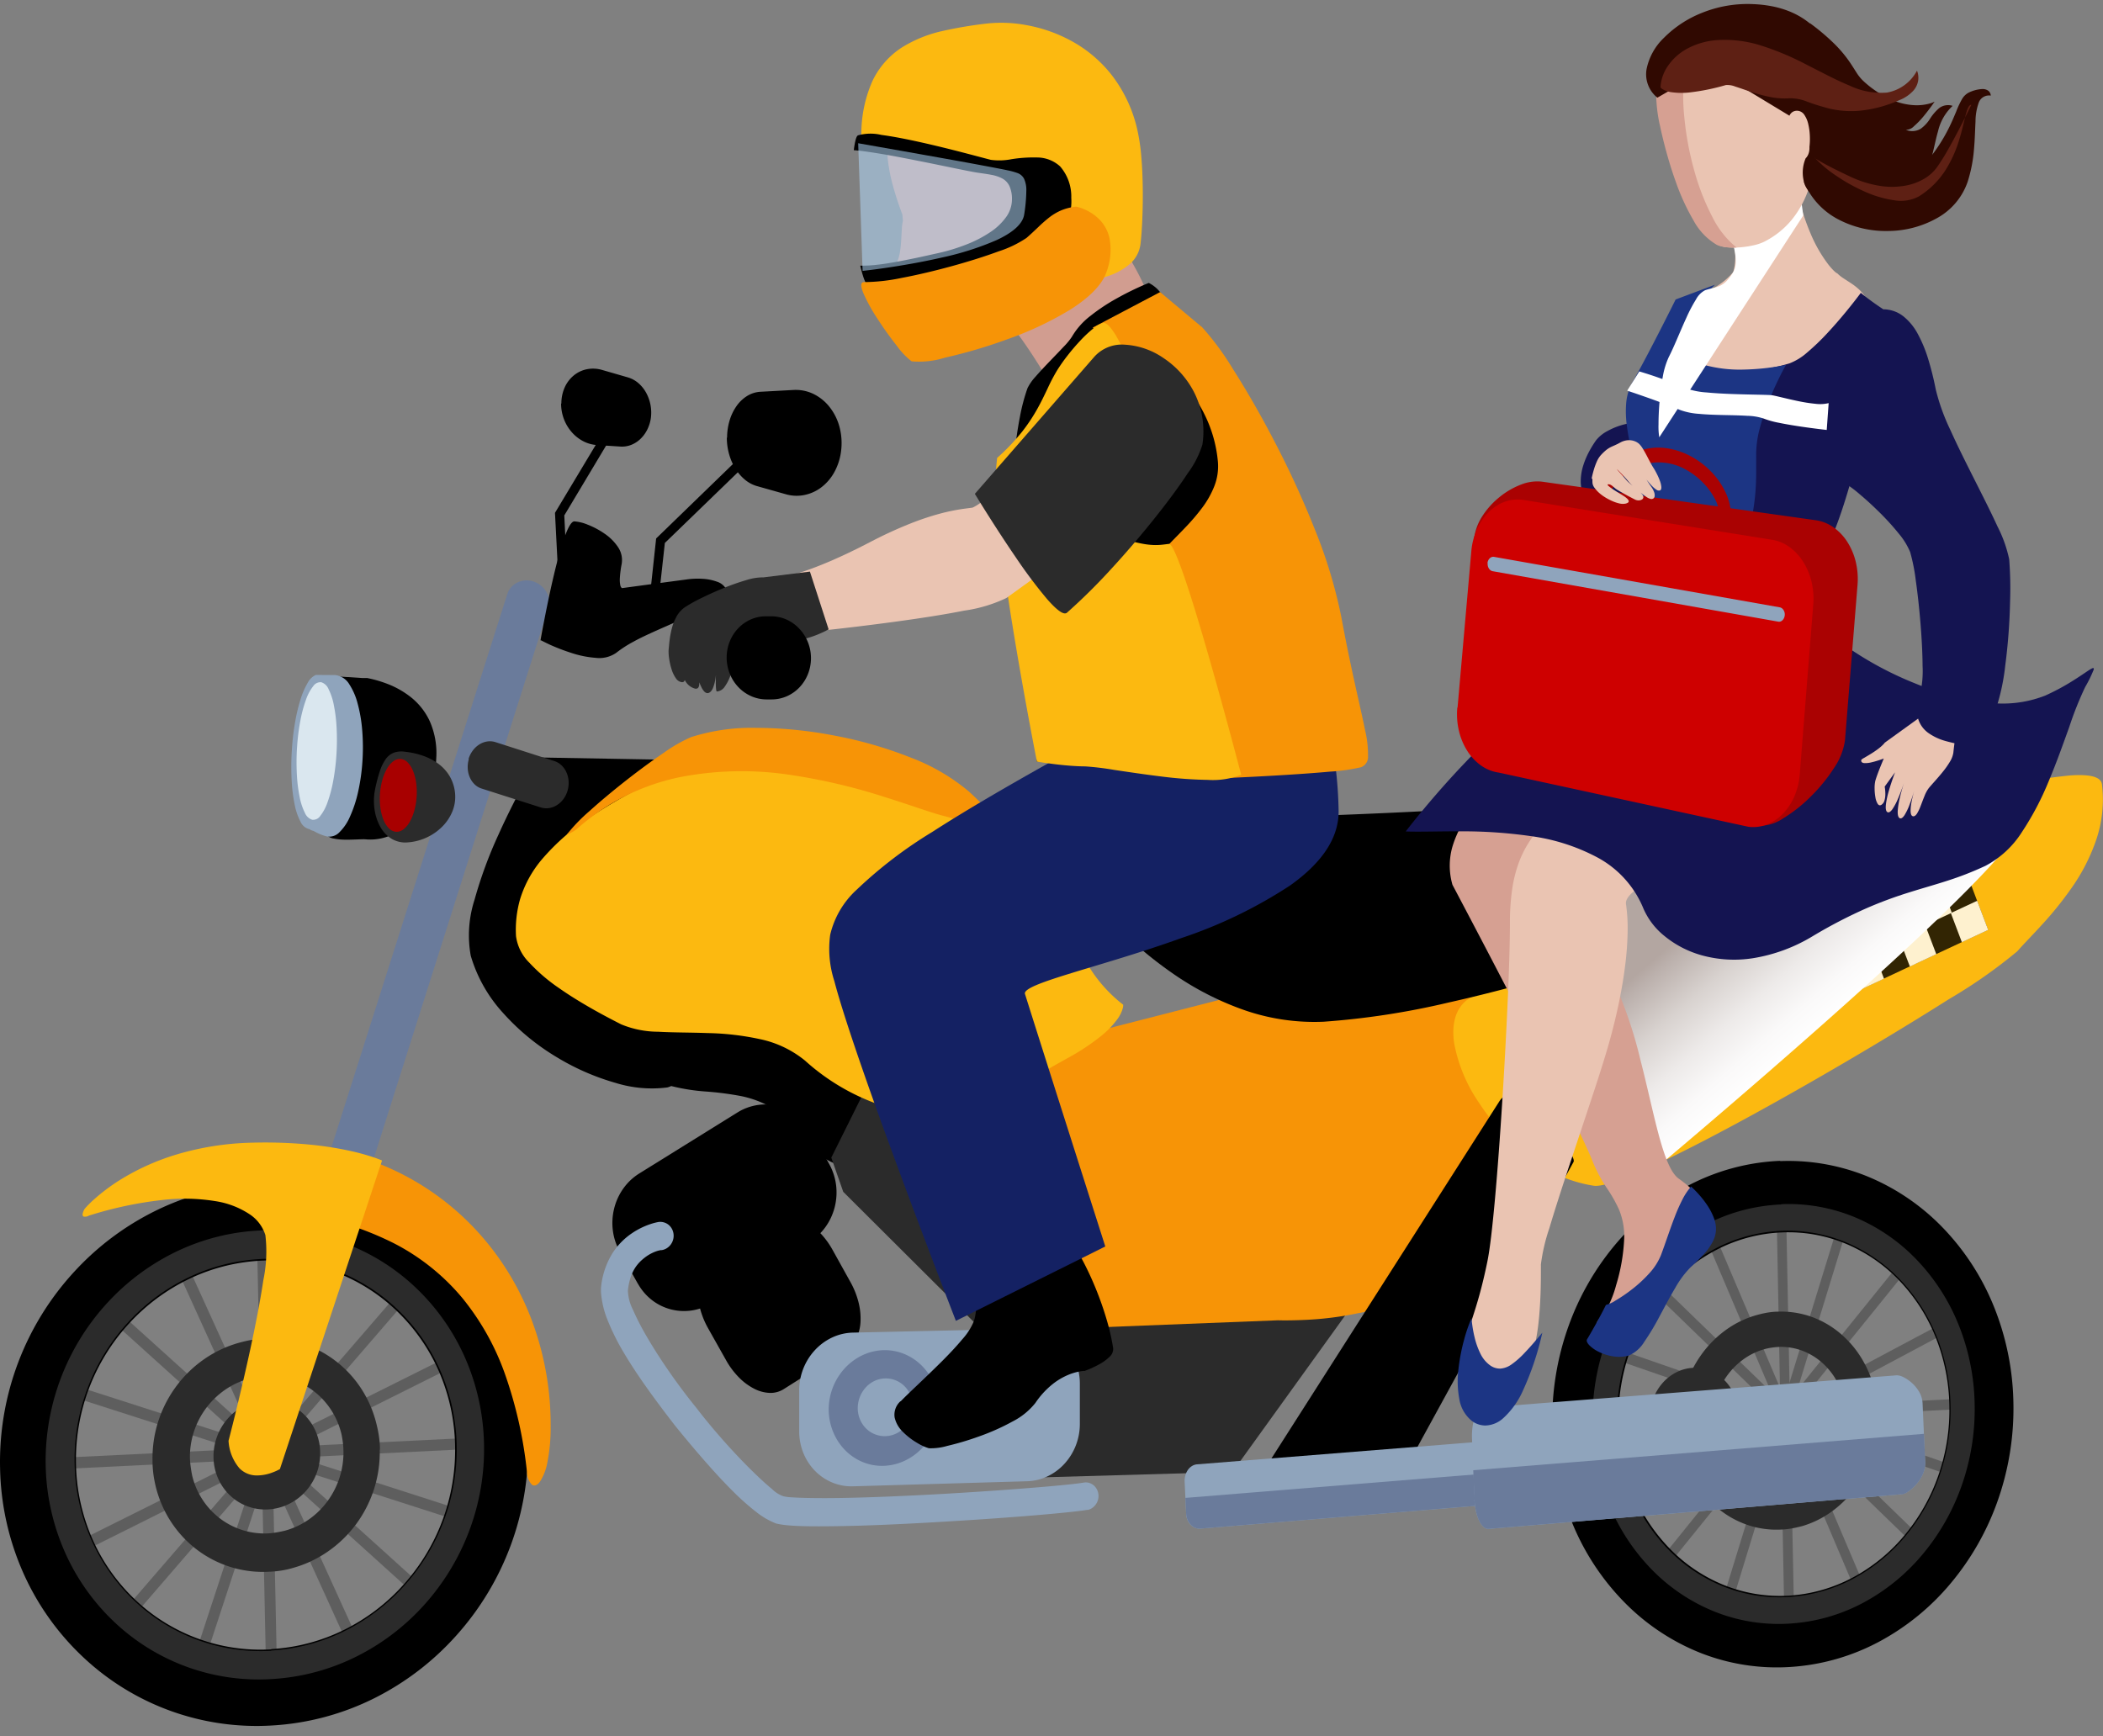 <svg id="bike_taxi" data-name="bike taxi" xmlns="http://www.w3.org/2000/svg" xmlns:xlink="http://www.w3.org/1999/xlink" width="207.748" height="171.514" viewBox="0 0 207.748 171.514">
  <rect x="0" y="0" width="207.748" height="171.514" fill="#808080" stroke="none"/>
  <defs>
    <linearGradient id="linear-gradient" x1="0.597" y1="0.575" x2="0.212" y2="0.18" gradientUnits="objectBoundingBox">
      <stop offset="0" stop-color="#fff"/>
      <stop offset="0.13" stop-color="#faf9f9"/>
      <stop offset="0.29" stop-color="#edeae9"/>
      <stop offset="0.47" stop-color="#d8d2cf"/>
      <stop offset="0.66" stop-color="#bbb0ac"/>
      <stop offset="0.71" stop-color="#b3a6a1"/>
    </linearGradient>
    <linearGradient id="linear-gradient-2" x1="-0.462" y1="-0.048" x2="-0.585" y2="-1.21" xlink:href="#linear-gradient"/>
  </defs>
  <g id="Layer_2" data-name="Layer 2">
    <g id="Layer_1" data-name="Layer 1">
      <g id="Group_2623" data-name="Group 2623">
        <g id="Group_2610" data-name="Group 2610" transform="translate(0 51.466)">
          <path id="Path_2235" data-name="Path 2235" d="M6.9.024l16.972.3s0,.833-.017,2.2-.037,3.276-.077,5.422-.1,4.532-.179,6.861-.187,4.6-.323,6.52a41.356,41.356,0,0,1,6.039,2.711,71.31,71.31,0,0,1,6.728,4.085,41.393,41.393,0,0,1,5.531,4.436c1.437,1.425,2.368,2.743,2.482,3.789A3.508,3.508,0,0,1,43.055,39.4a5.137,5.137,0,0,1-3,1.289,7.9,7.9,0,0,1-3.647-.456,6.163,6.163,0,0,1-2.933-2.2,11.343,11.343,0,0,0-3.223-3.222,10.041,10.041,0,0,0-3.393-1.34,30.44,30.44,0,0,0-3.452-.444,19.646,19.646,0,0,1-3.4-.54l-.1.041-.1.039c-.033.012-.065.024-.1.034s-.065.019-.1.026a12.09,12.09,0,0,1-5.1-.451,23.717,23.717,0,0,1-5.875-2.579A22.742,22.742,0,0,1,3.4,25.273,14.4,14.4,0,0,1,.2,19.611a11.409,11.409,0,0,1,.376-5.533A42.817,42.817,0,0,1,2.951,7.622C3.885,5.544,4.867,3.65,5.616,2.277S6.878.051,6.878.051Z" transform="translate(46.303 23.348)"/>
          <path id="Path_2236" data-name="Path 2236" d="M0,11.652,5.575.441,16.061,29.809,15,26.271l38.179-2.38L39.635,42.7l-19.488.56-4.086-13.4L1.179,15.03Z" transform="translate(82.121 51.257)" fill="#2b2b2b"/>
          <path id="Path_2237" data-name="Path 2237" d="M.026,11.052,14.908,44.13l26.2-1.029s1.045.035,2.559-.035A32.315,32.315,0,0,0,49.03,42.4a10.225,10.225,0,0,0,4.732-2.118,3.643,3.643,0,0,0,.711-4.41l8.072-12.186a4.582,4.582,0,0,0,1.478-.389,13.255,13.255,0,0,0,3.912-2.631,32.784,32.784,0,0,0,5.557-7.051A79.321,79.321,0,0,0,79.912,0L24.453,14.233,16.471,7.194,0,11.052Z" transform="translate(85.136 35.878)" fill="#f79406"/>
          <g id="Group_2583" data-name="Group 2583" transform="translate(143.569 24.931)">
            <path id="Path_2238" data-name="Path 2238" d="M38.9,4.4a53.446,53.446,0,0,0,6.8-1.169c2.658-.58,5.559-1.274,8.253-1.853a53.993,53.993,0,0,1,7-1.164c1.831-.123,3.019.094,3.122.876a12.358,12.358,0,0,1-.57,5.5,18.838,18.838,0,0,1-2.4,4.7A34.618,34.618,0,0,1,58.1,15.018c-.968,1.062-1.832,1.929-2.384,2.57a50.185,50.185,0,0,1-6.768,4.738c-3.648,2.315-8.366,5.163-13.169,7.924-4.825,2.774-9.736,5.461-13.721,7.426S15,40.89,13.9,40.758a13.423,13.423,0,0,1-6.345-2.784,21.939,21.939,0,0,1-5-5.389,15.372,15.372,0,0,1-2.47-5.9c-.268-1.814.085-3.357,1.254-4.276A59.428,59.428,0,0,1,9.254,18c3.769-1.875,8.342-4.021,12.752-6.044,4.392-2.015,8.624-3.909,11.752-5.3S38.9,4.4,38.9,4.4Z" fill="#fcb910"/>
            <g id="Group_2582" data-name="Group 2582" transform="translate(14.154 9.718)" opacity="0.8">
              <path id="Rectangle_47" data-name="Rectangle 47" d="M2.248,22.784,0,16.949,36.5,0l2.173,5.753Z" transform="translate(0 0)"/>
              <path id="Rectangle_48" data-name="Rectangle 48" d="M1.089,4.091,0,1.213,2.6,0,3.689,2.875Z" transform="translate(34.994 2.883)" fill="#fff"/>
              <path id="Rectangle_49" data-name="Rectangle 49" d="M1.093,4.1,0,1.213,2.612,0,3.7,2.881Z" transform="translate(31.391 1.182)" fill="#fff"/>
              <path id="Rectangle_50" data-name="Rectangle 50" d="M1.1,4.1,0,1.222,2.614,0,3.709,2.88Z" transform="translate(29.847 5.278)" fill="#fff"/>
              <path id="Rectangle_51" data-name="Rectangle 51" d="M1.092,4.105,0,1.213,2.627,0,3.716,2.889Z" transform="translate(26.21 3.58)" fill="#fff"/>
              <path id="Rectangle_52" data-name="Rectangle 52" d="M1.1,4.113,0,1.223,2.629,0,3.724,2.888Z" transform="translate(24.667 7.689)" fill="#fff"/>
              <path id="Rectangle_53" data-name="Rectangle 53" d="M1.106,4.122,0,1.228,2.636,0l1.1,2.891Z" transform="translate(21.022 5.994)" fill="#fff"/>
              <path id="Rectangle_54" data-name="Rectangle 54" d="M1.1,4.124,0,1.227,2.643,0l1.1,2.894Z" transform="translate(19.498 10.082)" fill="#fff"/>
              <path id="Path_2239" data-name="Path 2239" d="M1.107,4.123,3.765,2.89,2.661.006,0,1.236Z" transform="translate(15.806 8.402)" fill="#fff"/>
              <path id="Rectangle_55" data-name="Rectangle 55" d="M1.112,4.14,0,1.239,2.653,0l1.11,2.9Z" transform="translate(14.257 12.544)" fill="#fff"/>
              <path id="Rectangle_56" data-name="Rectangle 56" d="M1.112,4.143,0,1.235,2.664,0l1.11,2.9Z" transform="translate(10.573 10.827)" fill="#fff"/>
              <path id="Rectangle_57" data-name="Rectangle 57" d="M1.114,4.149,0,1.241,2.668,0,3.779,2.9Z" transform="translate(9.016 14.971)" fill="#fff"/>
              <path id="Rectangle_58" data-name="Rectangle 58" d="M1.122,4.158,0,1.245,2.675,0,3.794,2.909Z" transform="translate(5.295 13.27)" fill="#fff"/>
              <path id="Rectangle_59" data-name="Rectangle 59" d="M1.122,4.163,0,1.251,2.68,0,3.8,2.909Z" transform="translate(3.745 17.411)" fill="#fff"/>
              <path id="Rectangle_60" data-name="Rectangle 60" d="M1.125,4.168,0,1.25,2.69,0,3.812,2.916Z" transform="translate(0.035 15.722)" fill="#fff"/>
            </g>
          </g>
          <path id="Path_2240" data-name="Path 2240" d="M.275,37.985a2,2,0,0,0-.2.43A1.547,1.547,0,0,0,0,38.83a.958.958,0,0,0,.049.356.562.562,0,0,0,.176.256l5.906.4A4.562,4.562,0,0,0,7.5,39.723c.754-.124,1.73-.316,2.706-.533s1.948-.457,2.7-.679a3.656,3.656,0,0,0,1.364-.565L31.359,6.738c.09-.138-.028-.456-.262-.858a13.405,13.405,0,0,0-.953-1.37c-.371-.479-.763-.949-1.084-1.315a7.822,7.822,0,0,0-.655-.693L25.276.163A.462.462,0,0,0,25,.076a.772.772,0,0,0-.323.075,1.312,1.312,0,0,0-.333.222,1.8,1.8,0,0,0-.3.354L.251,38.012Z" transform="translate(124.077 56.611)"/>
          <g id="Group_2591" data-name="Group 2591" transform="translate(153.343 62.877)">
            <g id="Group_2590" data-name="Group 2590">
              <g id="Group_2588" data-name="Group 2588" transform="translate(6.019 6.726)">
                <g id="Group_2584" data-name="Group 2584">
                  <path id="Path_2241" data-name="Path 2241" d="M.941.013,0,.03.706,37.038l.964-.06L.941.013Z" transform="translate(16.169)" fill="#5e5e5e"/>
                  <path id="Path_2242" data-name="Path 2242" d="M33.7,0,0,1.694l.024,1.04L33.718,1.025,33.7,0Z" transform="translate(0 17.155)" fill="#5e5e5e"/>
                </g>
                <g id="Group_2585" data-name="Group 2585" transform="translate(0.764 0.733)">
                  <path id="Path_2243" data-name="Path 2243" d="M11.756.309,10.867.016,0,35.344l.922.3L11.756.309Z" transform="translate(10.334)" fill="#5e5e5e"/>
                  <path id="Path_2244" data-name="Path 2244" d="M32.213,11.811.31.756l-.31,1L31.912,12.794l.3-.983Z" transform="translate(0 10.958)" fill="#5e5e5e"/>
                </g>
                <g id="Group_2586" data-name="Group 2586" transform="translate(4.125 4.221)">
                  <path id="Path_2245" data-name="Path 2245" d="M23.348.693,22.627.015,0,28.036l.689.678L23.348.693Z" transform="translate(1.142)" fill="#5e5e5e"/>
                  <path id="Path_2246" data-name="Path 2246" d="M25.582,24.711.642.517,0,1.309,24.955,25.5l.627-.79Z" transform="translate(0 1.21)" fill="#5e5e5e"/>
                </g>
                <g id="Group_2587" data-name="Group 2587" transform="translate(1.385 1.347)">
                  <path id="Path_2247" data-name="Path 2247" d="M30.99.948,30.62.009,0,16.311l.406.95L30.99.948Z" transform="translate(0 8.591)" fill="#5e5e5e"/>
                  <path id="Path_2248" data-name="Path 2248" d="M14.977,33.493.852.265,0,.721,14.113,33.96l.864-.467Z" transform="translate(8.105)" fill="#5e5e5e"/>
                </g>
              </g>
              <g id="Group_2589" data-name="Group 2589">
                <path id="Path_2249" data-name="Path 2249" d="M22.518.373a20.68,20.68,0,0,1,8.871,1.621,21.952,21.952,0,0,1,7.263,5.035,24.347,24.347,0,0,1,4.955,7.665,26.608,26.608,0,0,1,1.947,9.545,27.4,27.4,0,0,1-1.562,9.721,26.342,26.342,0,0,1-4.645,8.145,23.911,23.911,0,0,1-7.053,5.748,21.474,21.474,0,0,1-8.789,2.5,20.553,20.553,0,0,1-8.927-1.414A21.832,21.832,0,0,1,7.15,43.987a24.255,24.255,0,0,1-5.126-7.734A26.513,26.513,0,0,1,.006,26.518,27.4,27.4,0,0,1,1.634,16.6,26.319,26.319,0,0,1,6.443,8.364a23.841,23.841,0,0,1,7.218-5.693A21.392,21.392,0,0,1,22.518.347Zm.846,42.936a15.466,15.466,0,0,0,6.316-1.789,17.2,17.2,0,0,0,5.078-4.128,18.911,18.911,0,0,0,3.347-5.858,19.647,19.647,0,0,0,1.123-7,19.075,19.075,0,0,0-1.4-6.872,17.441,17.441,0,0,0-3.569-5.511,15.687,15.687,0,0,0-5.228-3.6,14.762,14.762,0,0,0-6.374-1.13A15.36,15.36,0,0,0,16.3,9.1a17.083,17.083,0,0,0-5.167,4.088,18.85,18.85,0,0,0-3.433,5.9,19.639,19.639,0,0,0-1.156,7.1,19.058,19.058,0,0,0,1.439,6.968A17.41,17.41,0,0,0,11.645,38.7a15.7,15.7,0,0,0,5.321,3.565,14.859,14.859,0,0,0,6.421,1.043Z"/>
                <path id="Path_2250" data-name="Path 2250" d="M18.63.331a17.065,17.065,0,0,1,7.354,1.319,18.153,18.153,0,0,1,6.033,4.167,20.151,20.151,0,0,1,4.118,6.365,22.016,22.016,0,0,1,1.61,7.935,22.715,22.715,0,0,1-1.3,8.068,21.864,21.864,0,0,1-3.858,6.761,19.807,19.807,0,0,1-5.853,4.765,17.731,17.731,0,0,1-7.283,2.057,17.064,17.064,0,0,1-7.4-1.184,18.1,18.1,0,0,1-6.147-4.1,20.079,20.079,0,0,1-4.236-6.4A21.93,21.93,0,0,1,0,22.032a22.7,22.7,0,0,1,1.343-8.2A21.8,21.8,0,0,1,5.323,7.008,19.73,19.73,0,0,1,11.3,2.286,17.722,17.722,0,0,1,18.654.357Zm.752,38.806a15.589,15.589,0,0,0,6.364-1.8,17.31,17.31,0,0,0,5.115-4.156,19.033,19.033,0,0,0,3.37-5.9,19.808,19.808,0,0,0,1.131-7.05,19.189,19.189,0,0,0-1.409-6.924,17.587,17.587,0,0,0-3.6-5.553,15.879,15.879,0,0,0-5.273-3.636,14.956,14.956,0,0,0-6.425-1.154,15.453,15.453,0,0,0-6.407,1.692A17.231,17.231,0,0,0,7.039,8.781a19.078,19.078,0,0,0-3.465,5.952A19.9,19.9,0,0,0,2.4,21.89a19.175,19.175,0,0,0,1.452,7.022A17.542,17.542,0,0,0,7.539,34.5a15.831,15.831,0,0,0,5.36,3.59,14.95,14.95,0,0,0,6.46,1.051Z" transform="translate(3.981 4.3)" fill="#2b2b2b"/>
              </g>
            </g>
            <path id="Path_2251" data-name="Path 2251" d="M19.622,10.489h0c0-.193-.007-.385-.021-.577s-.033-.383-.058-.574-.055-.38-.089-.568-.072-.375-.113-.561h0a11.019,11.019,0,0,0-1.3-3.292,10.081,10.081,0,0,0-2.181-2.569A9.207,9.207,0,0,0,13,.712,8.937,8.937,0,0,0,9.646.222h0c-.182,0-.362.016-.539.035S8.754.3,8.58.333,8.234.4,8.063.442,7.72.529,7.549.578h0A9.618,9.618,0,0,0,4.5,2.088a10.678,10.678,0,0,0-2.41,2.48A11.484,11.484,0,0,0,.521,7.781,11.86,11.86,0,0,0,0,11.486H0c0,.195.007.389.021.583s.034.387.059.579.056.384.09.573.073.379.115.565h0A10.966,10.966,0,0,0,1.608,17.1a10.089,10.089,0,0,0,2.216,2.571,9.228,9.228,0,0,0,2.893,1.617,8.9,8.9,0,0,0,3.353.458h0c.182-.006.362-.02.539-.04s.352-.047.525-.078.345-.068.516-.107.341-.082.511-.126h0a9.631,9.631,0,0,0,3.021-1.531,10.721,10.721,0,0,0,2.379-2.482A11.45,11.45,0,0,0,19.1,14.188a11.727,11.727,0,0,0,.5-3.672h0Zm-8.19,7.523c-.112.036-.226.068-.343.1s-.235.054-.354.076-.239.039-.358.052-.238.021-.356.025h0A5.983,5.983,0,0,1,7.75,17.95a6.235,6.235,0,0,1-1.956-1.1A6.839,6.839,0,0,1,4.3,15.105a7.394,7.394,0,0,1-.885-2.236h0q-.044-.183-.08-.372t-.06-.382q-.024-.194-.037-.392t-.013-.4h0a7.971,7.971,0,0,1,.349-2.508A7.755,7.755,0,0,1,4.637,6.639,7.231,7.231,0,0,1,6.268,4.963,6.48,6.48,0,0,1,8.327,3.946h0c.112-.035.225-.065.34-.091s.231-.048.349-.067.237-.035.358-.048.243-.024.366-.034h0a5.983,5.983,0,0,1,2.268.327,6.243,6.243,0,0,1,1.944,1.11,6.848,6.848,0,0,1,1.48,1.742,7.4,7.4,0,0,1,.875,2.226h0q.035.182.065.37t.054.38q.024.192.041.39t.026.4l1.565-.042-.244.007-.538.015-.538.015-.245.007a7.972,7.972,0,0,1-.345,2.493,7.759,7.759,0,0,1-1.05,2.165,7.24,7.24,0,0,1-1.618,1.676,6.489,6.489,0,0,1-2.049,1.027Z" transform="translate(12.566 15.03)" fill="#2b2b2b"/>
          </g>
          <path id="Path_2252" data-name="Path 2252" d="M8.751,4.684a5.038,5.038,0,0,0-.379-1.842A4.653,4.653,0,0,0,7.4,1.367,4.236,4.236,0,0,0,5.991.408a4,4,0,0,0-1.713-.3,4.105,4.105,0,0,0-1.7.458,4.566,4.566,0,0,0-1.374,1.1A5.019,5.019,0,0,0,.3,3.24,5.2,5.2,0,0,0,0,5.125,5.041,5.041,0,0,0,.383,6.974a4.636,4.636,0,0,0,.972,1.473A4.173,4.173,0,0,0,2.767,9.4a3.9,3.9,0,0,0,1.7.275,4.117,4.117,0,0,0,1.7-.464,4.6,4.6,0,0,0,1.37-1.1,5.061,5.061,0,0,0,.908-1.563,5.19,5.19,0,0,0,.309-1.864Z" transform="translate(162.985 83.568)" fill="#2b2b2b"/>
          <path id="Path_2253" data-name="Path 2253" d="M.1,77.923a1.955,1.955,0,0,0-.083.816,2.016,2.016,0,0,0,.245.762,2.107,2.107,0,0,0,.528.62,2.193,2.193,0,0,0,.765.392h0a2.183,2.183,0,0,0,1.637-.126A2.117,2.117,0,0,0,3.83,79.9a2.011,2.011,0,0,0,.408-.716L28.389,3.03a1.884,1.884,0,0,0,.078-.8,2.058,2.058,0,0,0-.245-.755A2.272,2.272,0,0,0,27.7.846a2.359,2.359,0,0,0-.736-.425h0A2.145,2.145,0,0,0,26.138.3a2.069,2.069,0,0,0-.774.192,1.978,1.978,0,0,0-.631.465,1.911,1.911,0,0,0-.4.7L.1,77.9Z" transform="translate(25.778 5.579)" fill="#6a7b9b"/>
          <path id="Path_2254" data-name="Path 2254" d="M0,11.8s.128-.733.341-1.832S.85,7.4,1.186,5.932,1.9,3,2.273,1.9,3.014.055,3.336.046A4.244,4.244,0,0,1,4.673.375a7.972,7.972,0,0,1,1.655.884A4.868,4.868,0,0,1,7.657,2.586a2.279,2.279,0,0,1,.363,1.661,10.439,10.439,0,0,0-.179,1.382,2.713,2.713,0,0,0,.039.711A.515.515,0,0,0,8,6.6a.117.117,0,0,0,.071.038l.7-.095,1.7-.229,2.08-.28L14.4,5.788A7.708,7.708,0,0,1,15.99,5.72a4.943,4.943,0,0,1,1.448.286,1.6,1.6,0,0,1,.889.7,1.24,1.24,0,0,1-.089,1.162,2.112,2.112,0,0,1-.852.928,2.681,2.681,0,0,1-1.035.289c-.361.039-.732.044-1.09.091a2.392,2.392,0,0,0-1.015.333,10.826,10.826,0,0,1-1.3.662c-.536.242-1.155.506-1.8.8s-1.31.6-1.942.949a11.758,11.758,0,0,0-1.733,1.12,2.933,2.933,0,0,1-2.006.49,10.042,10.042,0,0,1-2.455-.5,19.92,19.92,0,0,1-2.081-.8C.391,11.975.053,11.8.053,11.8Z" transform="translate(53.394)"/>
          <path id="Path_2255" data-name="Path 2255" d="M.112,1.777a2.726,2.726,0,0,0-.107.939,2.544,2.544,0,0,0,.206.863,2.145,2.145,0,0,0,.474.688,1.766,1.766,0,0,0,.7.416L7.236,6.552a1.809,1.809,0,0,0,.814.056,2.04,2.04,0,0,0,.767-.292,2.366,2.366,0,0,0,.633-.589,2.628,2.628,0,0,0,.414-.835h0a2.717,2.717,0,0,0,.105-.935,2.539,2.539,0,0,0-.207-.862A2.186,2.186,0,0,0,9.284,2.4a1.862,1.862,0,0,0-.707-.432L2.729.089A1.809,1.809,0,0,0,1.915.031,2.025,2.025,0,0,0,1.15.322a2.411,2.411,0,0,0-.637.59,2.767,2.767,0,0,0-.428.837h0Z" transform="translate(46.202 21.763)" fill="#2b2b2b"/>
          <g id="Group_2600" data-name="Group 2600" transform="translate(0 61.257)">
            <g id="Group_2599" data-name="Group 2599" transform="translate(0 3.85)">
              <g id="Group_2598" data-name="Group 2598">
                <g id="Group_2596" data-name="Group 2596" transform="translate(6.878 7.175)">
                  <g id="Group_2592" data-name="Group 2592">
                    <path id="Path_2256" data-name="Path 2256" d="M1.078.015,0,.062.835,39.674l1.077-.066L1.078.015Z" transform="translate(18.537 0)" fill="#5e5e5e"/>
                    <path id="Path_2257" data-name="Path 2257" d="M38.634,0,0,1.88.027,2.994,38.634,1.1V0Z" transform="translate(0 18.359)" fill="#5e5e5e"/>
                  </g>
                  <g id="Group_2593" data-name="Group 2593" transform="translate(0.877 0.806)">
                    <path id="Path_2258" data-name="Path 2258" d="M13.443.331,12.425.019,0,37.856l1.029.324L13.443.331Z" transform="translate(11.876)" fill="#5e5e5e"/>
                    <path id="Path_2259" data-name="Path 2259" d="M36.936,12.636.356.867,0,1.934,36.591,13.688l.345-1.052Z" transform="translate(0 11.709)" fill="#5e5e5e"/>
                  </g>
                  <g id="Group_2594" data-name="Group 2594" transform="translate(4.731 4.53)">
                    <path id="Path_2260" data-name="Path 2260" d="M26.751.742l-.8-.726L0,30.057l.817.723L26.751.742Z" transform="translate(1.309)" fill="#5e5e5e"/>
                    <path id="Path_2261" data-name="Path 2261" d="M29.338,26.44.737.593,0,1.442,28.62,27.287l.718-.847Z" transform="translate(0 1.292)" fill="#5e5e5e"/>
                  </g>
                  <g id="Group_2595" data-name="Group 2595" transform="translate(1.588 1.46)">
                    <path id="Path_2262" data-name="Path 2262" d="M35.535,1.014l-.451-1L0,17.522l.465,1.016L35.535,1.014Z" transform="translate(0 9.18)" fill="#5e5e5e"/>
                    <path id="Path_2263" data-name="Path 2263" d="M17.16,35.842,1,.3,0,.793,16.171,36.345l.99-.5Z" transform="translate(9.293)" fill="#5e5e5e"/>
                  </g>
                </g>
                <g id="Group_2597" data-name="Group 2597">
                  <path id="Path_2264" data-name="Path 2264" d="M25.819.4a25.048,25.048,0,0,1,18.473,7.1A25.83,25.83,0,0,1,49.955,15.7,26.783,26.783,0,0,1,52.167,25.9a27.725,27.725,0,0,1-7.1,19.126A27.174,27.174,0,0,1,37,51.2a25.9,25.9,0,0,1-10.051,2.7A24.989,24.989,0,0,1,8.192,47.133a25.807,25.807,0,0,1-5.874-8.262A26.726,26.726,0,0,1,.007,28.463,27.726,27.726,0,0,1,7.395,9.007,27.194,27.194,0,0,1,15.68,2.9,25.971,25.971,0,0,1,25.846.4Zm.97,45.957a18.631,18.631,0,0,0,7.235-1.916,19.5,19.5,0,0,0,5.815-4.422,19.869,19.869,0,0,0,5.116-13.761,19.244,19.244,0,0,0-1.6-7.349,18.546,18.546,0,0,0-4.086-5.89A17.9,17.9,0,0,0,25.981,7.973a18.6,18.6,0,0,0-7.286,1.806,19.473,19.473,0,0,0-5.924,4.385A19.868,19.868,0,0,0,7.508,28.093a19.239,19.239,0,0,0,1.651,7.459,18.555,18.555,0,0,0,4.2,5.93,17.965,17.965,0,0,0,13.436,4.9Z"/>
                  <path id="Path_2265" data-name="Path 2265" d="M21.386.38A20.718,20.718,0,0,1,36.731,6.233a21.457,21.457,0,0,1,4.715,6.8A22.309,22.309,0,0,1,43.3,21.52a22.879,22.879,0,0,1-1.485,8.633A23.1,23.1,0,0,1,37.4,37.4a22.528,22.528,0,0,1-6.709,5.114,21.5,21.5,0,0,1-8.358,2.222A20.733,20.733,0,0,1,6.787,39.107a21.422,21.422,0,0,1-4.86-6.844A22.23,22.23,0,0,1,0,23.648a23.078,23.078,0,0,1,6.107-16.1,22.462,22.462,0,0,1,6.84-5.065A21.374,21.374,0,0,1,21.359.408Zm.889,41.536a18.853,18.853,0,0,0,7.29-1.944,19.712,19.712,0,0,0,5.859-4.46A20.093,20.093,0,0,0,40.6,21.647a19.462,19.462,0,0,0-1.624-7.4A18.72,18.72,0,0,0,34.855,8.31,18.046,18.046,0,0,0,21.467,3.225a18.709,18.709,0,0,0-7.342,1.821A19.612,19.612,0,0,0,8.158,9.469a20.058,20.058,0,0,0-5.3,14.046,19.457,19.457,0,0,0,1.676,7.516A18.728,18.728,0,0,0,8.765,37,18.107,18.107,0,0,0,22.3,41.942Z" transform="translate(4.514 4.582)" fill="#2b2b2b"/>
                </g>
              </g>
              <path id="Path_2266" data-name="Path 2266" d="M22.47,11.166l-1.815.1-1.792.048a8.13,8.13,0,0,1-1.583,5.01,7.96,7.96,0,0,1-1.843,1.8,7.6,7.6,0,0,1-2.342,1.1h0q-.192.047-.388.089t-.4.076q-.2.035-.409.061t-.419.043h0A7.271,7.271,0,0,1,6.639,18a7.466,7.466,0,0,1-1.711-1.855,7.549,7.549,0,0,1-1.014-2.376h0q-.041-.207-.076-.414t-.063-.414q-.028-.207-.048-.415t-.03-.415h0a8.017,8.017,0,0,1,.4-2.685A8.088,8.088,0,0,1,7.181,5.3,7.654,7.654,0,0,1,9.539,4.211h0c.128-.038.258-.07.389-.1s.265-.052.4-.072.271-.037.409-.052.278-.026.419-.037h0A7.254,7.254,0,0,1,15.98,5.483a7.467,7.467,0,0,1,1.694,1.862,7.609,7.609,0,0,1,1,2.38h0c.027.13.052.262.074.4s.043.269.059.406.03.276.039.417.014.284.014.428l1.792-.048.284-.02.624-.045.624-.045.283-.02c0-.206-.008-.412-.024-.617s-.038-.409-.066-.611-.063-.4-.1-.6-.082-.392-.129-.584h0a11.333,11.333,0,0,0-1.483-3.52,10.992,10.992,0,0,0-2.5-2.745A10.734,10.734,0,0,0,14.889.77a10.889,10.889,0,0,0-3.84-.52h0c-.209,0-.414.018-.617.038s-.4.048-.6.082-.4.073-.593.118-.392.094-.588.146h0a11.4,11.4,0,0,0-3.5,1.616A11.817,11.817,0,0,0,2.391,4.9,11.947,11.947,0,0,0,0,12.321H0q0,.312.02.624t.058.62q.038.309.094.614t.127.605h0a11.285,11.285,0,0,0,1.514,3.545,11.018,11.018,0,0,0,2.539,2.747,10.771,10.771,0,0,0,7.153,2.208h0q.313-.01.621-.04t.608-.078q.3-.048.592-.114T13.9,22.9h0a11.372,11.372,0,0,0,3.47-1.645A11.861,11.861,0,0,0,20.1,18.6a11.952,11.952,0,0,0,2.347-7.35h0Z" transform="translate(15.066 15.43)" fill="#2b2b2b"/>
              <path id="Path_2267" data-name="Path 2267" d="M10.534,5.268a5.376,5.376,0,0,0-.453-2.079A5.2,5.2,0,0,0,8.917,1.528,5.024,5.024,0,0,0,5.158.133,5.173,5.173,0,0,0,3.118.651a5.448,5.448,0,0,0-1.649,1.24A5.66,5.66,0,0,0,0,5.8,5.376,5.376,0,0,0,.458,7.886,5.2,5.2,0,0,0,1.63,9.55,5.025,5.025,0,0,0,5.4,10.931,5.2,5.2,0,0,0,7.442,10.4,5.473,5.473,0,0,0,9.089,9.162a5.613,5.613,0,0,0,1.086-1.774A5.542,5.542,0,0,0,10.534,5.268Z" transform="translate(21.092 21.623)" fill="#2b2b2b"/>
            </g>
            <path id="Path_2268" data-name="Path 2268" d="M18.091,7.124a19.318,19.318,0,0,1-3.282-.961,29.505,29.505,0,0,0-3.952-1.174A15.017,15.017,0,0,0,6,4.766a17.967,17.967,0,0,0-6,1.9,14.628,14.628,0,0,0,1.491-1.62A10.943,10.943,0,0,1,3.846,2.994,14.369,14.369,0,0,1,8.235,1.2a33.664,33.664,0,0,1,7.57-.835A27.174,27.174,0,0,1,26.569,2.394,26.3,26.3,0,0,1,35.255,8.23a27.021,27.021,0,0,1,5.8,8.844,29.4,29.4,0,0,1,2.117,11.092,17.388,17.388,0,0,1-.321,3.567,5.208,5.208,0,0,1-.731,1.924c-.273.371-.556.474-.79.314a1.8,1.8,0,0,1-.5-1.264,42.183,42.183,0,0,0-2.165-9.656A25.121,25.121,0,0,0,34.4,15.464,21.7,21.7,0,0,0,27.664,10.1,30.889,30.889,0,0,0,18.091,7.124Z" transform="translate(11.226 0.001)" fill="#f79406"/>
            <path id="Path_2269" data-name="Path 2269" d="M29.563,1.984,19.49,32.422a4.9,4.9,0,0,1-.7.323,4.346,4.346,0,0,1-1.583.306,2.386,2.386,0,0,1-1.712-.706,4.566,4.566,0,0,1-1.079-2.718s.282-1.083.692-2.755.946-3.929,1.455-6.281.991-4.8,1.292-6.84a13.864,13.864,0,0,0,.2-4.447,3.837,3.837,0,0,0-1.556-2.057,8.424,8.424,0,0,0-3.4-1.3,19.058,19.058,0,0,0-5.275-.106,37.969,37.969,0,0,0-7.2,1.539.749.749,0,0,1-.53.092C.011,7.429-.01,7.332,0,7.22A1.245,1.245,0,0,1,.11,6.884c.044-.1.086-.168.086-.168a10.023,10.023,0,0,1,.979-.98,18.994,18.994,0,0,1,3.01-2.177A23.381,23.381,0,0,1,9.326,1.327,28.142,28.142,0,0,1,16.688.175a46.564,46.564,0,0,1,5.651.18,34.241,34.241,0,0,1,4.019.614,22.171,22.171,0,0,1,2.4.655c.534.182.8.3.8.3Z" transform="translate(8.161)" fill="#fcb910"/>
          </g>
          <g id="Group_2601" data-name="Group 2601" transform="translate(60.489 57.569)">
            <path id="Path_2270" data-name="Path 2270" d="M2.53,17.793a5.317,5.317,0,0,0,1.416,1.643,5.165,5.165,0,0,0,3.918,1,5.349,5.349,0,0,0,2.022-.754l9.623-6.027a5.581,5.581,0,0,0,1.579-1.505,5.82,5.82,0,0,0,.885-1.939,5.891,5.891,0,0,0,.135-2.133,5.735,5.735,0,0,0-.673-2.088L19.663,2.805a5.43,5.43,0,0,0-1.407-1.642A5.156,5.156,0,0,0,16.419.254,5.1,5.1,0,0,0,14.381.137a5.271,5.271,0,0,0-2.01.734L2.686,6.889a5.521,5.521,0,0,0-1.6,1.5,5.823,5.823,0,0,0-.9,1.957,5.927,5.927,0,0,0-.137,2.16,5.741,5.741,0,0,0,.686,2.11l1.8,3.2Z"/>
            <path id="Path_2271" data-name="Path 2271" d="M2.8,14.3a7.864,7.864,0,0,0,1.279,1.715,5.847,5.847,0,0,0,1.5,1.112,3.641,3.641,0,0,0,1.536.415,2.437,2.437,0,0,0,1.39-.375l6.239-3.951a2.669,2.669,0,0,0,.962-1.118,4.242,4.242,0,0,0,.384-1.622,6.526,6.526,0,0,0-.206-1.917,8.207,8.207,0,0,0-.808-2L13.311,3.382a8.1,8.1,0,0,0-1.279-1.715A5.918,5.918,0,0,0,10.542.549,3.623,3.623,0,0,0,9.016.123,2.414,2.414,0,0,0,7.631.487L1.352,4.415a2.6,2.6,0,0,0-.96,1.11A4.291,4.291,0,0,0,.007,7.158,6.672,6.672,0,0,0,.211,9.1a8.284,8.284,0,0,0,.8,2.02Z" transform="translate(8.43 11.041)"/>
          </g>
          <path id="Path_2272" data-name="Path 2272" d="M22.524.115,5.309.495A5.111,5.111,0,0,0,3.249.98,5.5,5.5,0,0,0,1.561,2.216,5.845,5.845,0,0,0,0,6.2v4.049a5.7,5.7,0,0,0,.419,2.16,5.43,5.43,0,0,0,1.142,1.744A5.127,5.127,0,0,0,3.249,15.3a4.958,4.958,0,0,0,2.06.38l17.215-.5a5.009,5.009,0,0,0,2.025-.494A5.439,5.439,0,0,0,26.2,13.459a5.792,5.792,0,0,0,1.115-1.786,5.864,5.864,0,0,0,.409-2.156V5.545a5.7,5.7,0,0,0-.409-2.135A5.409,5.409,0,0,0,26.2,1.681,5.063,5.063,0,0,0,24.549.532,4.854,4.854,0,0,0,22.524.142Z" transform="translate(78.95 79.701)" fill="#8fa4bc"/>
          <path id="Path_2273" data-name="Path 2273" d="M48.037,29.209a1.284,1.284,0,0,0,.482-.2,1.4,1.4,0,0,0,.369-.362,1.458,1.458,0,0,0,.219-.478,1.427,1.427,0,0,0,.031-.542h0a1.4,1.4,0,0,0-.171-.508,1.311,1.311,0,0,0-.33-.383,1.218,1.218,0,0,0-.443-.22,1.18,1.18,0,0,0-.509-.019h0c-.5.088-1.618.21-3.152.348s-3.486.292-5.631.442-4.5.3-6.823.418-4.638.22-6.7.274h0c-.921.027-1.808.043-2.628.049s-1.576,0-2.232-.011-1.215-.034-1.643-.064a4.635,4.635,0,0,1-.861-.109h0a3.006,3.006,0,0,1-1.123-.715c-.563-.462-1.29-1.127-2.107-1.936s-1.723-1.762-2.644-2.8-1.858-2.158-2.733-3.3h0c-.915-1.123-1.8-2.309-2.615-3.48S5.237,13.29,4.615,12.227A26.194,26.194,0,0,1,3.149,9.4a4.481,4.481,0,0,1-.484-1.8h0V7.489h0a6.2,6.2,0,0,1,.256-1.242,4.148,4.148,0,0,1,.42-.916,3.694,3.694,0,0,1,.532-.668,4.889,4.889,0,0,1,.593-.5h0a3.97,3.97,0,0,1,.566-.337,3.675,3.675,0,0,1,.483-.2,2.519,2.519,0,0,1,.336-.086c.081-.014.126-.015.126-.008h0a1.3,1.3,0,0,0,.505-.179A1.432,1.432,0,0,0,6.877,3a1.49,1.49,0,0,0,.244-.482,1.433,1.433,0,0,0,.052-.552h0a1.42,1.42,0,0,0-.162-.536,1.346,1.346,0,0,0-.335-.406A1.308,1.308,0,0,0,6.218.788,1.289,1.289,0,0,0,5.69.747h0a5.37,5.37,0,0,0-.806.21,7.477,7.477,0,0,0-1.819.9,6.745,6.745,0,0,0-1.93,1.981A7.814,7.814,0,0,0,0,7.3H0v.354H0A9.136,9.136,0,0,0,.685,10.52a22.7,22.7,0,0,0,1.638,3.253c.674,1.134,1.46,2.31,2.315,3.507S6.412,19.7,7.354,20.913h0c.974,1.2,1.935,2.345,2.865,3.408s1.828,2.041,2.681,2.895a24.723,24.723,0,0,0,2.4,2.151,7.514,7.514,0,0,0,2.019,1.177h0a8.822,8.822,0,0,0,1.315.187c.526.043,1.137.067,1.824.078s1.451.009,2.283,0,1.731-.03,2.69-.053h0c2.1-.064,4.424-.169,6.761-.3s4.678-.277,6.836-.431,4.119-.313,5.7-.46,2.763-.281,3.365-.386h0Z" transform="translate(59.367 68.518)" fill="#8fa4bc"/>
          <g id="Group_2604" data-name="Group 2604" transform="translate(117.024 84.347)">
            <g id="Group_2602" data-name="Group 2602" transform="translate(0 5.44)">
              <path id="Path_2274" data-name="Path 2274" d="M.15,8.281a1.793,1.793,0,0,0,.123.61,1.55,1.55,0,0,0,.3.485,1.286,1.286,0,0,0,.437.311,1.144,1.144,0,0,0,.528.09L43.412,6.309a2.564,2.564,0,0,0,.679-.175,4.844,4.844,0,0,0,.815-.4,2.919,2.919,0,0,0,.676-.555.92.92,0,0,0,.262-.63L45.7,1.434a.867.867,0,0,0-.325-.58,2.672,2.672,0,0,0-.72-.437,4.638,4.638,0,0,0-.842-.269,2.68,2.68,0,0,0-.688-.073L1.242,3.422a1.108,1.108,0,0,0-.5.159,1.381,1.381,0,0,0-.4.37,1.744,1.744,0,0,0-.259.526A1.968,1.968,0,0,0,0,5.1L.15,8.281Z" fill="#8fa4bc"/>
              <path id="Path_2275" data-name="Path 2275" d="M43.337,3.269,1.464,6.737A1.119,1.119,0,0,1,.951,6.65a1.277,1.277,0,0,1-.432-.305,1.579,1.579,0,0,1-.307-.483,1.91,1.91,0,0,1-.137-.621L0,3.7,45.7,0l.071,1.5a.92.92,0,0,1-.262.63,2.919,2.919,0,0,1-.676.555,4.844,4.844,0,0,1-.815.4,2.564,2.564,0,0,1-.679.175Z" transform="translate(0.075 3.04)" fill="#6a7b9b"/>
            </g>
            <g id="Group_2603" data-name="Group 2603" transform="translate(28.385 0)">
              <path id="Path_2276" data-name="Path 2276" d="M.249,12.353A6.516,6.516,0,0,0,.4,13.507a4.348,4.348,0,0,0,.314.927,1.941,1.941,0,0,0,.432.609.691.691,0,0,0,.5.2l40.8-3.424a1.522,1.522,0,0,0,.658-.281,4.055,4.055,0,0,0,.783-.7,3.929,3.929,0,0,0,.644-.995,2.649,2.649,0,0,0,.239-1.177l-.255-5.841a2.493,2.493,0,0,0-.334-1.118,3.562,3.562,0,0,0-.717-.882,3.711,3.711,0,0,0-.831-.572,1.473,1.473,0,0,0-.675-.186L1.144,3.269a.718.718,0,0,0-.484.27,2.118,2.118,0,0,0-.375.675,4.657,4.657,0,0,0-.23.976A6.711,6.711,0,0,0,.007,6.363l.266,5.963Z" fill="#8fa4bc"/>
              <path id="Path_2277" data-name="Path 2277" d="M42.322,5.97,1.523,9.394a.658.658,0,0,1-.5-.188A1.914,1.914,0,0,1,.587,8.6a4.4,4.4,0,0,1-.314-.933A6.585,6.585,0,0,1,.121,6.506L0,3.6,44.53,0l.116,2.844a2.6,2.6,0,0,1-.239,1.162,3.958,3.958,0,0,1-.644.99,4.2,4.2,0,0,1-.783.7,1.626,1.626,0,0,1-.658.3Z" transform="translate(0.128 5.848)" fill="#6a7b9b"/>
            </g>
          </g>
          <g id="Group_2605" data-name="Group 2605" transform="translate(81.865 81.806)">
            <path id="Path_2278" data-name="Path 2278" d="M0,6.1A5.908,5.908,0,0,0,.481,8.3a5.592,5.592,0,0,0,1.2,1.765,5.213,5.213,0,0,0,1.75,1.142,5.014,5.014,0,0,0,2.116.339,5.289,5.289,0,0,0,2.094-.562A5.683,5.683,0,0,0,9.337,9.68,6,6,0,0,0,10.46,7.814a6.059,6.059,0,0,0,.386-2.233,5.88,5.88,0,0,0-.475-2.192,5.572,5.572,0,0,0-1.2-1.756A5.257,5.257,0,0,0,7.434.487,5.106,5.106,0,0,0,5.322.127a5.285,5.285,0,0,0-2.1.552,5.679,5.679,0,0,0-1.7,1.306A6,6,0,0,0,.391,3.856,6.059,6.059,0,0,0,0,6.1Z" fill="#6a7b9b"/>
            <path id="Path_2279" data-name="Path 2279" d="M0,3.039A2.9,2.9,0,0,0,.235,4.145a2.738,2.738,0,0,0,.6.878,2.618,2.618,0,0,0,3,.468,2.8,2.8,0,0,0,.846-.653,2.993,2.993,0,0,0,.559-.933,3.027,3.027,0,0,0,.192-1.112,2.9,2.9,0,0,0-.233-1.1A2.739,2.739,0,0,0,4.6.813,2.609,2.609,0,0,0,2.657.067,2.6,2.6,0,0,0,1.6.339,2.794,2.794,0,0,0,.755.995a3.007,3.007,0,0,0-.562.942A3.1,3.1,0,0,0,0,3.066Z" transform="translate(2.869 2.852)" fill="#8fa4bc"/>
          </g>
          <g id="Group_2606" data-name="Group 2606" transform="translate(50.961 20.355)">
            <path id="Path_2280" data-name="Path 2280" d="M60.007,24.045A14.18,14.18,0,0,1,56.334,19.8a22.308,22.308,0,0,1-1.773-4.393,33.89,33.89,0,0,0-1.531-4.316,12.2,12.2,0,0,0-2.959-4.024A20.961,20.961,0,0,0,43.2,3.611a68.825,68.825,0,0,0-10.112-2.49A68.857,68.857,0,0,0,22.841.079a18.621,18.621,0,0,0-7.173.9A55.764,55.764,0,0,0,7.378,5.474,22.353,22.353,0,0,0,2.585,9.659,11.15,11.15,0,0,0,.427,13.572a10.962,10.962,0,0,0-.413,3.685,4.5,4.5,0,0,0,1.312,2.621,17.134,17.134,0,0,0,2.931,2.51c1.119.787,2.317,1.509,3.4,2.122s2.064,1.115,2.743,1.463a9.592,9.592,0,0,0,3.659.731c1.482.085,3.171.07,4.9.133a26.711,26.711,0,0,1,5.159.6,10.39,10.39,0,0,1,4.439,2.113,21.5,21.5,0,0,0,7.777,4.506,14.324,14.324,0,0,0,6.784.356,22.652,22.652,0,0,0,6-2.134c1.891-.943,3.687-2.029,5.42-2.987a21.838,21.838,0,0,0,3.286-2.174,8.66,8.66,0,0,0,1.6-1.66,3.287,3.287,0,0,0,.525-1.061,1.073,1.073,0,0,0,.043-.374Z" transform="translate(0 3.41)" fill="#fcb910"/>
            <path id="Path_2281" data-name="Path 2281" d="M39.678,6.325c.766.685,1.716,1.64,2.726,2.738s2.078,2.335,3.084,3.587,1.945,2.516,2.7,3.668a13.736,13.736,0,0,1,1.577,2.989L47,18.864c-.541-.92-1.114-1.935-1.744-2.958a28.911,28.911,0,0,0-2.087-3.01,14.234,14.234,0,0,0-2.585-2.539,8.946,8.946,0,0,0-3.238-1.542c-1.206-.29-3.268-1.059-5.88-1.877A58.509,58.509,0,0,0,22.25,4.761,32.042,32.042,0,0,0,11.506,4.9,21.875,21.875,0,0,0,1.1,10.009a2.712,2.712,0,0,1-.279.217c-.094.064-.188.12-.282.171s-.186.1-.277.141L0,10.663A16.664,16.664,0,0,1,2.25,8.324C3.295,7.377,4.565,6.317,5.86,5.3S8.47,3.316,9.61,2.548a14.77,14.77,0,0,1,2.684-1.541A19.709,19.709,0,0,1,18.685.091a41.321,41.321,0,0,1,7.783.766,40.7,40.7,0,0,1,7.538,2.175,19.825,19.825,0,0,1,5.7,3.319Z" transform="translate(5.011)" fill="#f79406"/>
          </g>
          <path id="Path_2282" data-name="Path 2282" d="M2.765,8.414a2.335,2.335,0,0,0-1.486.773,4.563,4.563,0,0,0-1.037,1.8A5.235,5.235,0,0,0,.06,13.346a5.077,5.077,0,0,0,1.078,2.421A37,37,0,0,0,4.15,19.076a39.288,39.288,0,0,0,5.124,4.246A29.363,29.363,0,0,0,16.1,26.874a21.106,21.106,0,0,0,8.117,1.25,77,77,0,0,0,12.315-1.889c4.428-.988,9.019-2.249,13.257-3.531,4.221-1.277,8.1-2.575,11.119-3.645s5.187-1.909,6.019-2.281,2.783-1.49,5.155-2.963,5.15-3.295,7.655-5.106A41.071,41.071,0,0,0,85.726,3.7C86.99,2.288,87.3,1.254,85.969.96A37.384,37.384,0,0,0,75.338.531a105.494,105.494,0,0,0-12.07,1.787c-4.043.8-7.972,1.734-11.432,2.537s-6.468,1.484-8.629,1.781c-1.852.252-5.269.488-9.365.7-4.112.214-8.913.4-13.5.563-4.605.16-8.992.288-12.234.377S2.765,8.414,2.765,8.414Z" transform="translate(106.532 21.356)"/>
          <g id="Group_2609" data-name="Group 2609" transform="translate(28.778 15.2)">
            <g id="Group_2607" data-name="Group 2607">
              <path id="Path_2283" data-name="Path 2283" d="M.525,13.315c-.107-.386-.2-.793-.275-1.216s-.135-.864-.177-1.317S.007,9.863,0,9.388s.008-.959.041-1.448c.034-.544.09-1.071.168-1.577S.388,5.37.505,4.909A12.968,12.968,0,0,1,.909,3.6a10.261,10.261,0,0,1,.5-1.141L1.6.011,4.03.166h.454a11.922,11.922,0,0,1,2,.581,8.785,8.785,0,0,1,2.3,1.305A6.531,6.531,0,0,1,10.638,4.39,7.794,7.794,0,0,1,11.3,8.06a10.5,10.5,0,0,1-.654,3.283A8.73,8.73,0,0,1,9.112,13.97a6.453,6.453,0,0,1-2.191,1.682A5.093,5.093,0,0,1,4.3,16.1c-.167-.014-.459,0-.812.012s-.765.029-1.173.023a5.812,5.812,0,0,1-1.144-.112,1.145,1.145,0,0,1-.723-.391l-.054-.882L.5,13.315Z" transform="translate(3.02 0.159)"/>
              <path id="Path_2284" data-name="Path 2284" d="M.056,7.4A25.059,25.059,0,0,1,.372,4.691a17.321,17.321,0,0,1,.543-2.27A7.554,7.554,0,0,1,1.62.794a1.725,1.725,0,0,1,.8-.777L4.268.03H4.3c.022,0,.053,0,.088.007s.074.009.113.017a.613.613,0,0,1,.111.033A1.843,1.843,0,0,1,5.723.932a6.409,6.409,0,0,1,.82,1.88A14.373,14.373,0,0,1,7,5.452,20.571,20.571,0,0,1,7.023,8.58a19.565,19.565,0,0,1-.437,3.044,12.281,12.281,0,0,1-.8,2.41,4.789,4.789,0,0,1-1.042,1.534,1.368,1.368,0,0,1-1.176.414,2.664,2.664,0,0,1-.266-.067c-.1-.031-.216-.069-.337-.116s-.248-.1-.377-.162-.26-.131-.387-.206a1.388,1.388,0,0,1-.2-.061.75.75,0,0,1-.112-.056c-.029-.017-.051-.033-.077-.046a.32.32,0,0,0-.094-.03,1.289,1.289,0,0,1-.808-.72,6.108,6.108,0,0,1-.579-1.688,15.99,15.99,0,0,1-.3-2.444A25.8,25.8,0,0,1,.056,7.4Z" fill="#8fa4bc"/>
              <path id="Path_2285" data-name="Path 2285" d="M.049,6.439A22.848,22.848,0,0,0,.031,9.128a15.145,15.145,0,0,0,.277,2.244,5.936,5.936,0,0,0,.523,1.572,1.161,1.161,0,0,0,.722.671.845.845,0,0,0,.792-.383,4.546,4.546,0,0,0,.713-1.339,13.121,13.121,0,0,0,.557-2.082A21.48,21.48,0,0,0,3.939,7.2a22.848,22.848,0,0,0,.018-2.684,15.161,15.161,0,0,0-.276-2.242A5.959,5.959,0,0,0,3.159.7,1.169,1.169,0,0,0,2.438.026a.864.864,0,0,0-.792.39A4.554,4.554,0,0,0,.932,1.753,13.063,13.063,0,0,0,.374,3.838,21.551,21.551,0,0,0,.049,6.467Z" transform="translate(0.517 0.712)" fill="#dae7ef"/>
            </g>
            <g id="Group_2608" data-name="Group 2608" transform="translate(8.161 7.572)">
              <path id="Path_2286" data-name="Path 2286" d="M.117,3.734A5.764,5.764,0,0,0,.044,5.607a5.082,5.082,0,0,0,.53,1.744A3.232,3.232,0,0,0,1.689,8.6a2.669,2.669,0,0,0,1.68.387,5.355,5.355,0,0,0,3.4-1.574,4.55,4.55,0,0,0,.991-1.507,3.809,3.809,0,0,0,.255-1.771,4.062,4.062,0,0,0-.51-1.641A4.143,4.143,0,0,0,6.421,1.265,5.629,5.629,0,0,0,4.892.446,8,8,0,0,0,3.049.032a2.252,2.252,0,0,0-1.094.1,1.786,1.786,0,0,0-.79.631A4.4,4.4,0,0,0,.583,1.956,15.389,15.389,0,0,0,.117,3.734Z" fill="#2b2b2b"/>
              <path id="Path_2287" data-name="Path 2287" d="M.016,3.468A6.809,6.809,0,0,0,.064,4.876a4.821,4.821,0,0,0,.31,1.174A2.461,2.461,0,0,0,.9,6.867a1.123,1.123,0,0,0,.692.341,1.069,1.069,0,0,0,.717-.224,2.387,2.387,0,0,0,.627-.723A4.72,4.72,0,0,0,3.4,5.146a6.73,6.73,0,0,0,.238-1.4,6.66,6.66,0,0,0-.051-1.406,4.84,4.84,0,0,0-.315-1.172A2.516,2.516,0,0,0,2.748.353,1.112,1.112,0,0,0,2.069.01,1.08,1.08,0,0,0,1.34.236,2.374,2.374,0,0,0,.713.964,4.758,4.758,0,0,0,.251,2.08,6.824,6.824,0,0,0,.016,3.468Z" transform="translate(0.581 0.735)" fill="#a80000"/>
            </g>
          </g>
        </g>
        <g id="Group_2611" data-name="Group 2611" transform="translate(64.193 38.385)">
          <path id="Path_2288" data-name="Path 2288" d="M0,4.859A6.036,6.036,0,0,0,.221,6.476,5.614,5.614,0,0,0,.837,7.9,4.444,4.444,0,0,0,1.778,9a3.262,3.262,0,0,0,1.194.64l2.835.8a3.849,3.849,0,0,0,1.815.089A4.113,4.113,0,0,0,9.286,9.8a4.735,4.735,0,0,0,1.292-1.462,5.75,5.75,0,0,0,.7-2.094h0a6.226,6.226,0,0,0-.142-2.427,5.44,5.44,0,0,0-.973-1.973,4.59,4.59,0,0,0-1.59-1.3,4.014,4.014,0,0,0-1.993-.4L3.333.321A2.8,2.8,0,0,0,2,.74a3.6,3.6,0,0,0-1.046,1A4.941,4.941,0,0,0,.27,3.17,5.887,5.887,0,0,0,.026,4.86H0Z" transform="translate(7.608 0)"/>
          <path id="Path_2289" data-name="Path 2289" d="M1.484,10.563l10-9.684L10.863.192.625,10.117,0,15.9l.885.118.6-5.452Z" transform="translate(0 4.698)"/>
        </g>
        <g id="Group_2612" data-name="Group 2612" transform="translate(54.825 36.355)">
          <path id="Path_2290" data-name="Path 2290" d="M0,3.518A4.323,4.323,0,0,0,.288,5.075a4.224,4.224,0,0,0,.775,1.279,3.9,3.9,0,0,0,1.128.885,3.385,3.385,0,0,0,1.348.377l2.3.148A2.488,2.488,0,0,0,6.9,7.609a2.786,2.786,0,0,0,.909-.571,3.315,3.315,0,0,0,.679-.9,3.755,3.755,0,0,0,.373-1.146h0a4.079,4.079,0,0,0-.453-2.529A3.44,3.44,0,0,0,7.638,1.5,2.786,2.786,0,0,0,6.571.923L4.036.191A3.167,3.167,0,0,0,2.527.129a2.966,2.966,0,0,0-1.28.615A3.231,3.231,0,0,0,.359,1.914a3.875,3.875,0,0,0-.332,1.6H0Z" transform="translate(0.604 0)"/>
          <path id="Path_2291" data-name="Path 2291" d="M1.208,16.85.919,11.037,7.149.625l-.757-.5L0,10.779l.315,6.116.919-.044H1.208ZM7.149.625Z" transform="translate(0 3.534)"/>
        </g>
        <path id="Path_2292" data-name="Path 2292" d="M0,28.632,6.306,39.294s2.477-2.069,6.152-5.211,8.507-7.319,13.27-11.58c4.742-4.242,9.406-8.557,12.76-11.988s5.394-5.969,4.934-6.7S40.557,2.3,37.152,1.649A97.216,97.216,0,0,0,24.792.206,72.647,72.647,0,0,0,11.931.479C8.2.971,5.359,1.92,4.4,3.491A22.8,22.8,0,0,0,2.09,10.061,80.661,80.661,0,0,0,.757,18.41c-.31,2.752-.5,5.307-.611,7.175S0,28.632,0,28.632Z" transform="translate(156.371 76.893)" fill="url(#linear-gradient)"/>
        <g id="Group_2617" data-name="Group 2617" transform="translate(138.887 0)">
          <path id="Path_2293" data-name="Path 2293" d="M.288,7.386A3.85,3.85,0,0,1,0,5.851a5.3,5.3,0,0,1,.252-1.5A7.924,7.924,0,0,1,.827,2.991a10.541,10.541,0,0,1,.682-1.107A3.548,3.548,0,0,1,2.633.967,6.916,6.916,0,0,1,4.364.291,5.715,5.715,0,0,1,6.289.137,3.309,3.309,0,0,1,8,.782a2.577,2.577,0,0,1,.939,1.477,3.88,3.88,0,0,1-.062,1.887,5.494,5.494,0,0,1-.94,1.892,5.65,5.65,0,0,1-1.7,1.492,4.923,4.923,0,0,1-2.068.64,6.813,6.813,0,0,1-1.926-.123A8.648,8.648,0,0,1,.819,7.629c-.35-.137-.555-.244-.555-.244Z" transform="translate(17.269 41.623)" fill="#141451"/>
          <path id="Path_2294" data-name="Path 2294" d="M14.236.1A42.678,42.678,0,0,0,7.114,3.77,21.591,21.591,0,0,0,2.5,7.7,10.567,10.567,0,0,0,.271,11.661a6.787,6.787,0,0,0,0,3.78s.76,1.436,1.928,3.659,2.737,5.225,4.36,8.366,3.295,6.408,4.671,9.174,2.454,5.023,2.891,6.143a14.361,14.361,0,0,0,1.368,2.576,14.164,14.164,0,0,1,1.234,2.165,6.907,6.907,0,0,1,.513,2.849,18.343,18.343,0,0,1-.8,4.63,10.692,10.692,0,0,1-.8,2.109,5.13,5.13,0,0,1-.675,1,2.252,2.252,0,0,0-.406.547,1.189,1.189,0,0,0,.011.76,1.359,1.359,0,0,0,.59.837,1.421,1.421,0,0,0,1.065.15,2.988,2.988,0,0,0,1.341-.759,7.307,7.307,0,0,0,1.42-1.888c.673-1.223,1.21-2.116,1.675-2.8a10.516,10.516,0,0,1,1.24-1.543,11.118,11.118,0,0,1,1.185-1.01c.428-.328.91-.687,1.508-1.2a3.469,3.469,0,0,0,1.132-1.584,2.658,2.658,0,0,0-.054-1.691,5.266,5.266,0,0,0-1.085-1.737,12.11,12.11,0,0,0-1.962-1.722c-.784-.565-1.38-2.141-1.955-4.257s-1.131-4.776-1.833-7.5a43.042,43.042,0,0,0-2.723-7.936,12.417,12.417,0,0,0-4.636-5.552A21.469,21.469,0,0,1,14.5,11.988a17.953,17.953,0,0,1,4-4.307,16.676,16.676,0,0,1,3.49-2.074,10.254,10.254,0,0,1,1.492-.538l-9.269-5Z" transform="translate(4.326 71.977)" fill="#d6a092"/>
          <path id="Path_2295" data-name="Path 2295" d="M.745.008A31.647,31.647,0,0,0,.008,7.093c-.042,2.742.085,5.724.281,8.527s.458,5.426.688,7.452.424,3.455.484,3.871.6.507,1.388.411a16,16,0,0,0,2.816-.717c1.012-.336,2.015-.723,2.765-1.026s1.246-.522,1.246-.522L9.534,2.329.745.008Z" transform="translate(21.401 59.707)"/>
          <path id="Path_2296" data-name="Path 2296" d="M34.628,2.737A27.151,27.151,0,0,0,36.683,7.38a10.879,10.879,0,0,0,1.283,1.77,1.2,1.2,0,0,1,.41.945,10.858,10.858,0,0,1-.565,2.162c-.362,1.157-1.929,2.328-4.071,3.482s-4.873,2.3-7.546,3.393-5.305,2.149-7.234,3.119-3.162,1.863-3.042,2.636a16.6,16.6,0,0,1,.162,2.662,30.206,30.206,0,0,1-.225,3.232c-.139,1.16-.341,2.4-.605,3.689s-.591,2.644-.98,4.034-1,3.318-1.71,5.463-1.5,4.512-2.25,6.773S8.863,55.161,8.35,56.891a18.349,18.349,0,0,0-.839,3.581c0,.979,0,1.971-.038,2.962s-.1,1.98-.214,2.954a20.276,20.276,0,0,1-.539,2.859,13.877,13.877,0,0,1-1.013,2.679,1.446,1.446,0,0,1-1.384.785,4.079,4.079,0,0,1-1.952-.6A5.764,5.764,0,0,1,.66,70.623a2.812,2.812,0,0,1-.654-1.856,8.081,8.081,0,0,1,.27-1.474c.134-.495.307-1.017.508-1.638s.43-1.342.675-2.235.507-1.956.772-3.263c.236-1.143.492-3.364.745-6.161s.5-6.171.719-9.621S4.1,37.4,4.238,34.295s.214-5.783.214-7.541a22.656,22.656,0,0,1,.224-3.36A13.081,13.081,0,0,1,5.287,20.9a10.57,10.57,0,0,1,.9-1.9,15.956,15.956,0,0,1,1.1-1.578c.709-.926,1.661-2.044,2.73-3.288s2.252-2.609,3.428-4.036,2.34-2.91,3.372-4.389A28.69,28.69,0,0,0,19.4,1.354C19.771.533,20.915.211,22.417.191a25.032,25.032,0,0,1,5.168.642c1.805.381,3.562.864,4.865,1.251s2.154.678,2.154.678Z" transform="translate(5.822 64.443)" fill="#eac4b2"/>
          <path id="Path_2297" data-name="Path 2297" d="M2.5,21.025a2.983,2.983,0,0,0,.744-.12,7.33,7.33,0,0,0,1.15-.416,7.953,7.953,0,0,0,1.321-.76,6.839,6.839,0,0,0,1.26-1.154,5.64,5.64,0,0,0,.082-2.667A7.546,7.546,0,0,0,6.068,13.5a11.356,11.356,0,0,0-1.617-2.034A13.587,13.587,0,0,0,2.64,9.931s.634-.828,1.583-2S6.43,5.263,7.684,3.907A20.112,20.112,0,0,1,11.1.772c.921-.573,1.519-.515,1.478.657a37.8,37.8,0,0,0,.509,8.119,23.643,23.643,0,0,0,1.589,5.357,13.769,13.769,0,0,0,1.705,2.932c.481.611.822.876.863.851a3.692,3.692,0,0,0,.62.5c.232.157.485.311.742.483a6.161,6.161,0,0,1,.768.594,4.134,4.134,0,0,1,.7.836,12.468,12.468,0,0,1,.808,3.035,23.356,23.356,0,0,1,.233,3.816,29.565,29.565,0,0,1-.375,4.207,27.477,27.477,0,0,1-1.016,4.212c-.461,1.407-1.882,2.261-3.764,2.73a22.76,22.76,0,0,1-6.543.417,38.187,38.187,0,0,1-6.312-.9C1.379,38.207.206,37.744.1,37.4A11.045,11.045,0,0,1,.19,33.955c.2-1.61.523-3.554.869-5.441s.712-3.717.988-5.1.463-2.328.451-2.438Z" transform="translate(25.357 8.307)" fill="#eac4b2"/>
          <path id="Path_2298" data-name="Path 2298" d="M23.893.6c-.362.486-.857,1.125-1.427,1.82s-1.217,1.447-1.881,2.157a22.205,22.205,0,0,1-1.99,1.912,5.7,5.7,0,0,1-1.752,1.081,17.74,17.74,0,0,1-2.331.538c-.754.124-1.467.2-2.082.244s-1.133.06-1.5.063-.574,0-.574,0S9.742,9.9,8.807,12.229,6.62,17.744,5.353,21.141,2.8,28.158,1.806,31.348A38.808,38.808,0,0,0,0,38.995a13.223,13.223,0,0,0,3.349.107c1.045-.092,2.026-.276,2.963-.451A22.481,22.481,0,0,1,9,38.257a6.714,6.714,0,0,1,2.537.276c.832.271,1.779.585,2.727.888s1.9.595,2.733.823a13.676,13.676,0,0,0,2.067.44c.5.048.785-.022.732-.26s-.158-1.088-.263-2.263-.208-2.675-.256-4.214a39.441,39.441,0,0,1,.074-4.448,6.788,6.788,0,0,1,.726-2.963A12.573,12.573,0,0,0,21.2,24.313c.359-.875.694-1.833.982-2.722s.528-1.708.7-2.3.265-.971.265-.971a8.55,8.55,0,0,1-.183-1.124,18.948,18.948,0,0,1-.054-3.214,27.474,27.474,0,0,1,.818-5.063,37.006,37.006,0,0,1,2.428-6.661c-.338-.22-.647-.432-.92-.626s-.511-.369-.706-.517S24.181.844,24.077.76s-.16-.13-.16-.13Z" transform="translate(21.048 28.33)" fill="#141451"/>
          <path id="Path_2299" data-name="Path 2299" d="M16.725,39.152s-.034-.587-.07-1.519-.075-2.209-.083-3.588.012-2.861.094-4.2a16.97,16.97,0,0,1,.461-3.361c.336-1.185.578-2.192.752-3.08a22.732,22.732,0,0,0,.342-2.372c.063-.713.085-1.369.09-2.027s0-1.319,0-2.043a9.984,9.984,0,0,1,.354-2.405,22.233,22.233,0,0,1,.836-2.54c.321-.82.665-1.59.976-2.235s.589-1.167.777-1.492c0,0-.479.1-1.237.213a23.757,23.757,0,0,1-2.912.243,13.257,13.257,0,0,1-3.386-.325,4.867,4.867,0,0,1-2.647-1.494c-.16-.192-.122-.633.046-1.2a12.486,12.486,0,0,1,.823-1.978,19.058,19.058,0,0,1,1.182-2.026A6.611,6.611,0,0,1,14.243.363L10.355,1.821s-.162.327-.431.863S9.28,3.965,8.852,4.8,7.943,6.568,7.466,7.471,6.512,9.25,6.1,9.982a5.111,5.111,0,0,0-.631,2.085,10.181,10.181,0,0,0,.076,2.285c.1.776.258,1.555.407,2.31s.291,1.485.362,2.162A13.8,13.8,0,0,1,5.387,22.9c-.611,1.883-1.447,4.143-2.279,6.33s-1.661,4.306-2.253,5.9a9.43,9.43,0,0,0-.833,2.755,9.448,9.448,0,0,0,3.971,1.7,17.865,17.865,0,0,0,4.407.255,28.665,28.665,0,0,0,3.9-.5c1.111-.218,1.984-.45,2.464-.582l2.009.429Z" transform="translate(16.289 27.767)" fill="#1c3584"/>
          <path id="Path_2300" data-name="Path 2300" d="M7.023,3.807c.089.417.192.827.288,1.224s.185.781.244,1.145A4.509,4.509,0,0,1,7.621,7.2a1.963,1.963,0,0,1-.244.86,4.478,4.478,0,0,1-.668.9,2.176,2.176,0,0,1-.635.451,3.744,3.744,0,0,1-.675.222c-.24.061-.5.121-.789.217a2.141,2.141,0,0,0-.906.912,14.99,14.99,0,0,0-.938,1.78c-.311.675-.619,1.4-.912,2.079s-.572,1.314-.828,1.808A7.729,7.729,0,0,0,.42,18.41,23.1,23.1,0,0,0,.1,20.885C.029,21.712,0,22.5,0,23.122a6.657,6.657,0,0,0,.075,1.262L14.3,2.463,14.019.417l-7,3.363Z" transform="translate(24.952 18.821)" fill="url(#linear-gradient-2)"/>
          <path id="Path_2301" data-name="Path 2301" d="M15.639,8.361a10.621,10.621,0,0,0-1.116-4.075,7.046,7.046,0,0,0-2.242-2.539A8.2,8.2,0,0,0,9.257.5,12.764,12.764,0,0,0,5.793.307a6.4,6.4,0,0,0-3.037.937A5.4,5.4,0,0,0,.827,3.416a8.316,8.316,0,0,0-.8,3.21,15.263,15.263,0,0,0,.336,4.043c.048.242.207,1,.473,2.028s.64,2.325,1.116,3.645a21.645,21.645,0,0,0,1.733,3.78,6.2,6.2,0,0,0,2.323,2.438,2.941,2.941,0,0,0,1.018.24A7.408,7.408,0,0,0,8.3,22.783a9.22,9.22,0,0,0,1.248-.2,4.651,4.651,0,0,0,.948-.315,8.407,8.407,0,0,0,2.774-2.186,9.763,9.763,0,0,0,1.7-3.128,16.018,16.018,0,0,0,.749-3.941,28.648,28.648,0,0,0-.071-4.626Z" transform="translate(24.834 1.643)" fill="#eac4b2"/>
          <path id="Path_2302" data-name="Path 2302" d="M.351,5.569c.048.242.207,1,.473,2.028s.64,2.325,1.117,3.645a21.645,21.645,0,0,0,1.734,3.78A6.2,6.2,0,0,0,6,17.459a2.291,2.291,0,0,0,.4.138,3.777,3.777,0,0,0,.467.086c.165.021.34.034.52.039s.366,0,.555,0a9.1,9.1,0,0,1-2.414-3.063,23.176,23.176,0,0,1-1.79-4.621,30.011,30.011,0,0,1-.96-5.185A19.64,19.64,0,0,1,2.846.1s-.08,0-.221,0-.344,0-.589,0S1.5.119,1.193.141.548.195.209.241A10.63,10.63,0,0,0,.04,1.447,12.237,12.237,0,0,0,0,2.743q.016.67.1,1.383T.351,5.595Z" transform="translate(24.724 6.739)" fill="#d6a092"/>
          <g id="Group_2615" data-name="Group 2615" transform="translate(23.732 0)">
            <g id="Group_2614" data-name="Group 2614">
              <g id="Group_2613" data-name="Group 2613">
                <path id="Path_2303" data-name="Path 2303" d="M10.58.408A12.192,12.192,0,0,1,12.324.6a9.624,9.624,0,0,1,1.5.4,8.158,8.158,0,0,1,1.27.578,7.538,7.538,0,0,1,1.064.727H16.2A21.589,21.589,0,0,1,18.634,4.37a12.489,12.489,0,0,1,1.349,1.587c.327.459.561.853.787,1.2a4.221,4.221,0,0,0,.743.9A10.163,10.163,0,0,0,24.307,9.88a6.338,6.338,0,0,0,2.21.514,4.775,4.775,0,0,0,1.453-.156,2.727,2.727,0,0,0,.523-.193s-.125.185-.325.459-.476.639-.777,1a7.866,7.866,0,0,1-.935.964,1.1,1.1,0,0,1-.8.358,1.618,1.618,0,0,0,1.458-.1,3.547,3.547,0,0,0,.932-1,4.665,4.665,0,0,1,.892-1.039,1.449,1.449,0,0,1,1.336-.228,4.979,4.979,0,0,0-1.442,2.512c-.28.965-.446,2.011-.765,3.006a5.631,5.631,0,0,1-1.68,2.7,7.8,7.8,0,0,1-4.2,1.589,12.8,12.8,0,0,1-2.5.064,7.341,7.341,0,0,1-2.427-.56A2.963,2.963,0,0,1,15.691,18.3a3.615,3.615,0,0,1,.064-2.661,1.082,1.082,0,0,0,.171-.215,1.32,1.32,0,0,0,.122-.265,1.6,1.6,0,0,0,.07-.306,1.883,1.883,0,0,0,.012-.336,6.782,6.782,0,0,0,.038-1.109,6.006,6.006,0,0,0-.155-1.145,2.65,2.65,0,0,0-.384-.911.891.891,0,0,0-.649-.407.865.865,0,0,0-.4.056.755.755,0,0,0-.253.17.835.835,0,0,0-.134.179.6.6,0,0,0-.039.083L6.28,6.667,1.106,9.651a2.967,2.967,0,0,1-1.07-2.8A5.887,5.887,0,0,1,1.76,3.732,10.987,10.987,0,0,1,5.526,1.264,12.008,12.008,0,0,1,10.58.408Z" fill="#300901"/>
                <path id="Path_2304" data-name="Path 2304" d="M18.452,1.263a1.079,1.079,0,0,0-1.155.666,5.619,5.619,0,0,0-.331,1.921c-.045.8-.06,1.745-.153,2.757a14.236,14.236,0,0,1-.624,3.178,6.523,6.523,0,0,1-3.005,3.574,9.98,9.98,0,0,1-4.822,1.283A10.125,10.125,0,0,1,3.4,13.489,7.348,7.348,0,0,1,0,9.753a31.69,31.69,0,0,1,4.1-.39c1.281-.052,2.475-.064,3.567-.151a10.063,10.063,0,0,0,2.949-.6,5.04,5.04,0,0,0,2.243-1.726,16.52,16.52,0,0,0,1.4-2.273c.344-.675.587-1.266.8-1.77A8.452,8.452,0,0,1,15.642,1.6,1.631,1.631,0,0,1,16.42.911,3.476,3.476,0,0,1,17.608.618a.961.961,0,0,1,.61.16.635.635,0,0,1,.225.314.6.6,0,0,1,.032.171Z" transform="translate(15.568 8.18)" fill="#300901"/>
              </g>
              <path id="Path_2305" data-name="Path 2305" d="M.024,4.932A4.115,4.115,0,0,1,.716,2.885,5.405,5.405,0,0,1,2.6,1.151,7.285,7.285,0,0,1,5.655.269,11.872,11.872,0,0,1,9.849.774a27.3,27.3,0,0,1,4.629,1.937c1.485.749,2.905,1.518,4.234,2.058a7.241,7.241,0,0,0,3.68.688,4.183,4.183,0,0,0,2.969-2.165,1.467,1.467,0,0,1,.094.295,1.874,1.874,0,0,1,.016.732,1.96,1.96,0,0,1-.463.942,3.676,3.676,0,0,1-1.344.924,12.83,12.83,0,0,1-4,1.067,9.377,9.377,0,0,1-2.961-.217,22.012,22.012,0,0,1-2.2-.685,4.467,4.467,0,0,0-1.716-.331,7.311,7.311,0,0,1-1.991-.14A15.631,15.631,0,0,1,8.93,5.372c-.578-.19-1.1-.38-1.52-.51a2.036,2.036,0,0,0-.936-.148,21.325,21.325,0,0,1-3.438.711,7.217,7.217,0,0,1-1.957-.01A2.18,2.18,0,0,1,.2,5.1a.624.624,0,0,1-.2-.2Z" transform="translate(1.391 3.691)" fill="#5e2014"/>
            </g>
            <path id="Path_2306" data-name="Path 2306" d="M0,5.775A11.507,11.507,0,0,0,2.039,7.5,17.692,17.692,0,0,0,4.866,9.085a10.807,10.807,0,0,0,2.959.88,3.8,3.8,0,0,0,2.442-.378,8.339,8.339,0,0,0,2.661-2.645,12.14,12.14,0,0,0,1.334-2.978c.293-.951.471-1.81.635-2.432s.316-1.005.559-1c0,0-.136.282-.359.731S14.563,2.326,14.213,3s-.739,1.394-1.119,2.057A19.027,19.027,0,0,1,12.03,6.743a4.187,4.187,0,0,1-1.284,1.125,5.7,5.7,0,0,1-1.911.672,7.628,7.628,0,0,1-2.443,0,10.756,10.756,0,0,1-2.88-.9c-.678-.317-1.236-.59-1.693-.821s-.811-.421-1.08-.571S.284,5.982.167,5.909,0,5.8,0,5.8Z" transform="translate(16.67 9.82)" fill="#5e2014"/>
          </g>
          <path id="Path_2307" data-name="Path 2307" d="M19.9,3.157a3.675,3.675,0,0,1-1.327.064,15.567,15.567,0,0,1-1.7-.267c-.576-.118-1.134-.252-1.6-.362s-.826-.2-1.015-.22-.705-.035-1.4-.05-1.561-.032-2.453-.064S8.609,2.176,7.825,2.1a7.472,7.472,0,0,1-1.806-.336c-.682-.286-1.325-.538-1.905-.755S3.015.61,2.582.464,1.8.209,1.563.136s-.37-.11-.37-.11L0,1.924s.2.068.541.182.8.275,1.333.461,1.117.4,1.693.614,1.14.436,1.621.64a6.731,6.731,0,0,0,1.9.395c.759.072,1.608.1,2.44.118s1.647.032,2.342.077a5.5,5.5,0,0,1,1.615.271,8.821,8.821,0,0,0,1.551.427c.648.133,1.384.256,2.077.359s1.342.188,1.818.247.779.092.779.092l.187-2.6Z" transform="translate(21.859 36.672)" fill="#fff"/>
          <path id="Path_2308" data-name="Path 2308" d="M0,22.469c1.259.053,3.132-.019,5.288-.012a47.378,47.378,0,0,1,6.974.462,19.519,19.519,0,0,1,6.7,2.143,10.036,10.036,0,0,1,4.5,5.026,7.114,7.114,0,0,0,2.1,2.727,10.075,10.075,0,0,0,3.727,1.908,12.006,12.006,0,0,0,4.992.269,16.41,16.41,0,0,0,5.9-2.176,48.186,48.186,0,0,1,5.377-2.788,40.862,40.862,0,0,1,4.181-1.546c1.27-.4,2.457-.728,3.674-1.121a31.23,31.23,0,0,0,3.845-1.5,9.561,9.561,0,0,0,3.6-3.344,28.505,28.505,0,0,0,2.666-5.079c.763-1.811,1.414-3.656,2-5.28A34.083,34.083,0,0,1,67.1,8.2a12.876,12.876,0,0,0,.835-1.7c.068-.248-.071-.214-.409,0s-.877.6-1.606,1.056a22.344,22.344,0,0,1-2.759,1.485,11.453,11.453,0,0,1-6.011.645,27.645,27.645,0,0,1-6.87-1.853,33.7,33.7,0,0,1-6.087-3.18,12.662,12.662,0,0,1-3.624-3.314C39.957.355,38.54.225,36.659.6a38.358,38.358,0,0,0-6.7,2.291c-2.476,1.037-5.072,2.228-7.439,3.216a28.515,28.515,0,0,1-6.062,2,12.5,12.5,0,0,0-5.184,2.618A47.457,47.457,0,0,0,5.909,15.6C4.239,17.34,2.762,19.049,1.7,20.324S0,22.443,0,22.443Z" transform="translate(0 59.679)" fill="#141451"/>
          <g id="Group_2616" data-name="Group 2616" transform="translate(5.046 44.112)">
            <path id="Path_2309" data-name="Path 2309" d="M.266,20.66a7.191,7.191,0,0,0,.159,2.3,6.441,6.441,0,0,0,.826,1.979,5.109,5.109,0,0,0,1.359,1.445,4,4,0,0,0,1.76.7l23.808,7.042a4.054,4.054,0,0,0,2.364-.727,14.465,14.465,0,0,0,2.735-2.165,16.266,16.266,0,0,0,2.3-2.827,6.443,6.443,0,0,0,1.073-2.721l1.239-15.354a7.206,7.206,0,0,0-.176-2.279A6.473,6.473,0,0,0,36.89,6.1a5.151,5.151,0,0,0-1.349-1.438A4.027,4.027,0,0,0,33.8,3.949L6.705.132a4.338,4.338,0,0,0-2.085.3A7.7,7.7,0,0,0,2.5,1.675,7.814,7.814,0,0,0,.8,3.581,5.2,5.2,0,0,0,0,5.863L.266,20.634Z" transform="translate(1.677 3.343)" fill="#aa0202"/>
            <path id="Path_2310" data-name="Path 2310" d="M.03,20.654a7.19,7.19,0,0,0,.16,2.3,6.437,6.437,0,0,0,.827,1.98,5.109,5.109,0,0,0,1.362,1.446,4.007,4.007,0,0,0,1.763.7l24.629,5.347a3.728,3.728,0,0,0,1.833-.218,4.432,4.432,0,0,0,1.568-1.046,5.687,5.687,0,0,0,1.138-1.7,6.814,6.814,0,0,0,.545-2.191l1.338-16.806a7.152,7.152,0,0,0-.18-2.284,6.492,6.492,0,0,0-.835-1.964,5.2,5.2,0,0,0-1.356-1.44,4.028,4.028,0,0,0-1.741-.711L6.505.129a3.717,3.717,0,0,0-1.825.2,4.413,4.413,0,0,0-1.57,1.03,5.641,5.641,0,0,0-1.146,1.69,6.74,6.74,0,0,0-.553,2.184L.054,20.654Z" transform="translate(0 5.144)" fill="#ce0000"/>
            <path id="Path_2311" data-name="Path 2311" d="M13.459,6.6a5.854,5.854,0,0,0-.625-2.234,7.625,7.625,0,0,0-1.451-1.99A8.127,8.127,0,0,0,9.317.882,7.227,7.227,0,0,0,6.846.14h0a5.728,5.728,0,0,0-1.767.1,6.157,6.157,0,0,0-1.785.7A7.773,7.773,0,0,0,1.573,2.315,11.217,11.217,0,0,0,0,4.445H0l.933.874A10.55,10.55,0,0,1,2.324,3.441,6.589,6.589,0,0,1,3.783,2.263a4.951,4.951,0,0,1,2.968-.67h0a5.426,5.426,0,0,1,2.121.625,7.276,7.276,0,0,1,1.766,1.308,6.777,6.777,0,0,1,1.2,1.608,3.326,3.326,0,0,1,.436,1.526h0l1.159-.086h0Z" transform="translate(13.612 0)" fill="#aa0202"/>
            <path id="Path_2312" data-name="Path 2312" d="M.024.608A.886.886,0,0,0,.035.894a.81.81,0,0,0,.095.249.646.646,0,0,0,.163.186.5.5,0,0,0,.215.1L28.732,6.416a.432.432,0,0,0,.222-.018.531.531,0,0,0,.193-.123.712.712,0,0,0,.144-.205.868.868,0,0,0,.076-.267h0a.825.825,0,0,0-.014-.281.8.8,0,0,0-.1-.246.67.67,0,0,0-.166-.184A.507.507,0,0,0,28.874,5L.652.014A.449.449,0,0,0,.425.032a.544.544,0,0,0-.2.124A.719.719,0,0,0,.078.364.869.869,0,0,0,0,.634H0Z" transform="translate(3.007 10.892)" fill="#8fa4bc"/>
          </g>
          <path id="Path_2313" data-name="Path 2313" d="M1.364.154A14.78,14.78,0,0,0,.639,2.248,18.7,18.7,0,0,0,.071,5.2a9.618,9.618,0,0,0,.09,2.968,3.467,3.467,0,0,0,1.25,2.149,2.244,2.244,0,0,0,1.3.442,2.721,2.721,0,0,0,1.769-.711,8.14,8.14,0,0,0,1.97-2.758,28.236,28.236,0,0,0,1.905-5.7c-.643.772-1.2,1.418-1.7,1.939A8.465,8.465,0,0,1,5.328,4.714a2.177,2.177,0,0,1-1.112.423A1.686,1.686,0,0,1,3.177,4.8a3.078,3.078,0,0,1-.956-1.184,7.5,7.5,0,0,1-.549-1.546A12.162,12.162,0,0,1,1.423.727C1.377.376,1.364.154,1.364.154Z" transform="translate(5.117 130.081)" fill="#1c3584"/>
          <path id="Path_2314" data-name="Path 2314" d="M10.3.04a6.246,6.246,0,0,0-.854,1.286A17.045,17.045,0,0,0,8.7,3.007c-.236.606-.463,1.247-.688,1.891s-.45,1.293-.682,1.914A6,6,0,0,1,6.161,8.627,12.99,12.99,0,0,1,4.455,10.2a15.072,15.072,0,0,1-1.629,1.109,3.126,3.126,0,0,1-.932.425c-.155.316-.329.651-.507.986s-.36.668-.534.98-.338.6-.48.847-.262.449-.346.588.012.355.223.578a3.407,3.407,0,0,0,.95.661,4.812,4.812,0,0,0,1.4.44,3.7,3.7,0,0,0,1.565-.084A3.4,3.4,0,0,0,5.687,15.37,24.008,24.008,0,0,0,7.2,12.842c.505-.934,1.013-1.91,1.529-2.772a9.432,9.432,0,0,1,1.571-2.1,15.4,15.4,0,0,0,1.348-1.341,5.546,5.546,0,0,0,.817-1.186,2.789,2.789,0,0,0,.3-1.132,3.026,3.026,0,0,0-.211-1.178,6.038,6.038,0,0,0-.611-1.189,9.361,9.361,0,0,0-.745-.986c-.243-.283-.467-.513-.63-.673S10.3.04,10.3.04Z" transform="translate(17.864 117.194)" fill="#1c3584"/>
          <path id="Path_2315" data-name="Path 2315" d="M2.3,3.1a4.432,4.432,0,0,1-.655.587c-.244.184-.5.353-.741.5s-.454.272-.614.366a1.253,1.253,0,0,0-.275.184c-.053.206.06.3.258.328a2.391,2.391,0,0,0,.772-.08c.29-.066.587-.159.811-.234s.375-.134.375-.134-.039.091-.1.24-.147.355-.239.584-.19.482-.279.724-.167.473-.22.659a3.221,3.221,0,0,0-.069.738,5.1,5.1,0,0,0,.075.869,1.8,1.8,0,0,0,.224.657c.1.146.225.2.377.1A.74.74,0,0,0,2.3,8.754a2.134,2.134,0,0,0,.084-.6,4.108,4.108,0,0,0-.03-.534c-.017-.141-.034-.231-.034-.231l1.025-1.41s-.086.221-.205.559-.272.793-.406,1.26A8.742,8.742,0,0,0,2.443,9.13c-.044.387-.016.68.135.777s.332-.041.517-.3a6.119,6.119,0,0,0,.548-1.041c.172-.4.324-.8.434-1.113s.177-.519.177-.519-.067.2-.158.507-.206.718-.3,1.142a7.273,7.273,0,0,0-.188,1.21c-.015.351.031.62.182.71s.321-.038.491-.294a5.723,5.723,0,0,0,.491-1.023c.151-.39.283-.791.378-1.1s.151-.511.151-.511-.049.16-.114.4-.146.569-.208.9a4.7,4.7,0,0,0-.1.935c.008.266.067.46.212.505s.287-.059.417-.252a4.4,4.4,0,0,0,.373-.786c.122-.311.244-.651.373-.959a3.3,3.3,0,0,1,.416-.771c.151-.186.371-.43.619-.71s.522-.593.781-.918a8.317,8.317,0,0,0,.689-.98,2.4,2.4,0,0,0,.344-.9c.052-.512.116-.994.182-1.428s.135-.821.2-1.144S9.6.894,9.639.716,9.7.44,9.7.44l-3.2-.4L2.3,3.071Z" transform="translate(44.975 70.325)" fill="#eac4b2"/>
          <path id="Path_2316" data-name="Path 2316" d="M5.571.137A3.242,3.242,0,0,1,7.494.819,5.563,5.563,0,0,1,8.926,2.56,13.265,13.265,0,0,1,9.965,5.07a29.5,29.5,0,0,1,.742,2.986,20.278,20.278,0,0,0,1.433,3.983c.694,1.547,1.546,3.247,2.382,4.905s1.655,3.273,2.286,4.653a12.975,12.975,0,0,1,1.153,3.24,37.028,37.028,0,0,1,.087,4.171,57.916,57.916,0,0,1-.479,6.348,21.026,21.026,0,0,1-1.43,5.67c-.679,1.46-1.58,2.331-2.771,2.134a15.1,15.1,0,0,1-1.686-.368A5.446,5.446,0,0,1,10,42.012,2.677,2.677,0,0,1,8.948,40.53a4.155,4.155,0,0,1,.228-2.466,9.769,9.769,0,0,0,.229-2.683c-.006-1.232-.084-2.72-.206-4.214s-.287-2.994-.467-4.252a18.227,18.227,0,0,0-.555-2.794,7.014,7.014,0,0,0-1.134-1.835,24.556,24.556,0,0,0-1.889-2.08c-.683-.679-1.384-1.315-1.993-1.824A10.708,10.708,0,0,0,1.72,17.316,2.511,2.511,0,0,1,.788,16.27,6.558,6.558,0,0,1,.123,14.2,10.979,10.979,0,0,1,.081,11.21a16.2,16.2,0,0,1,.937-3.794A24.75,24.75,0,0,1,2.589,3.939,16.914,16.914,0,0,1,4.059,1.7,10.5,10.5,0,0,1,5.146.495,4.269,4.269,0,0,1,5.571.137Z" transform="translate(41.633 30.422)" fill="#141451"/>
          <path id="Path_2317" data-name="Path 2317" d="M.072,3.879c.006.117,0,.215.005.306a.974.974,0,0,0,.037.265,1.05,1.05,0,0,0,.153.3,3.377,3.377,0,0,0,.355.414,4.041,4.041,0,0,0,.606.481,5.525,5.525,0,0,0,.729.4,4,4,0,0,0,.724.258,1.486,1.486,0,0,0,.592.042A.706.706,0,0,0,3.6,6.226a.158.158,0,0,0,.054-.176.53.53,0,0,0-.147-.209,2.139,2.139,0,0,0-.279-.221c-.107-.073-.283-.182-.481-.3s-.418-.258-.614-.387a4.087,4.087,0,0,1-.466-.34c-.1-.091-.128-.154-.038-.165a.472.472,0,0,1,.226.041.9.9,0,0,1,.2.128c.066.053.133.114.208.177a2.224,2.224,0,0,0,.252.188c.1.06.23.139.384.226s.329.184.5.279.353.19.514.274.3.158.411.212a.78.78,0,0,0,.342.062.622.622,0,0,0,.3-.085.277.277,0,0,0,.141-.214.466.466,0,0,0-.141-.325,3.964,3.964,0,0,0-.383-.379c-.143-.127-.3-.253-.448-.375s-.3-.242-.426-.355a2.585,2.585,0,0,1-.316-.32c-.084-.1-.172-.2-.259-.3s-.174-.194-.254-.283-.155-.172-.219-.243S2.546,3,2.51,2.956s0-.016.078.06.2.2.331.337.278.294.407.436.24.271.306.356a5.493,5.493,0,0,0,.4.406c.186.173.411.373.64.563s.463.372.666.51a1.441,1.441,0,0,0,.483.246.352.352,0,0,0,.269-.04.323.323,0,0,0,.133-.23.848.848,0,0,0-.05-.393,2.163,2.163,0,0,0-.28-.531c-.137-.191-.247-.353-.34-.5s-.17-.266-.24-.377-.133-.212-.2-.309A3.617,3.617,0,0,0,4.9,3.2c-.083-.1-.189-.239-.3-.393s-.229-.323-.337-.479-.2-.3-.274-.4l-.113-.171s.027.049.078.137.127.215.226.372.219.341.36.544.3.425.48.656c.137.171.289.365.446.557s.319.382.477.546a2.438,2.438,0,0,0,.45.384.407.407,0,0,0,.365.074c.1-.05.137-.175.127-.343a2.325,2.325,0,0,0-.145-.605,6.337,6.337,0,0,0-.3-.686,6.469,6.469,0,0,0-.328-.584c-.1-.151-.213-.349-.33-.568s-.24-.458-.363-.691S5.169,1.091,5.049.9A2.3,2.3,0,0,0,4.705.446,1.382,1.382,0,0,0,4.33.2a1.522,1.522,0,0,0-.46-.123A1.646,1.646,0,0,0,3.357.1a1.877,1.877,0,0,0-.536.2C2.612.421,2.437.5,2.28.571s-.3.13-.436.2a2.608,2.608,0,0,0-.431.287,4.858,4.858,0,0,0-.528.513A2.478,2.478,0,0,0,.5,2.2a6.513,6.513,0,0,0-.277.761c-.075.248-.132.476-.17.641S0,3.877,0,3.877Z" transform="translate(18.347 43.424)" fill="#eac4b2"/>
        </g>
        <g id="Group_2622" data-name="Group 2622" transform="translate(66.048 1.739)">
          <g id="Group_2620" data-name="Group 2620" transform="translate(18.294 0)">
            <g id="Group_2618" data-name="Group 2618" transform="translate(3.308 5.535)">
              <path id="Path_2318" data-name="Path 2318" d="M11.225.354a10.356,10.356,0,0,1,.455,1.431c.119.471.228.957.392,1.526A17.156,17.156,0,0,0,12.8,5.329a30.526,30.526,0,0,0,1.452,2.906c.4.715.716,1.361.966,1.928s.434,1.055.568,1.453.218.708.269.917.068.32.068.32L6.536,20.847s-.261-.466-.685-1.181S4.839,17.982,4.184,16.98s-1.376-2.041-2.067-2.9A7.374,7.374,0,0,0,.236,12.264c-.537-.28-.114-1.17.823-2.347a42.961,42.961,0,0,1,3.9-4.058c1.51-1.421,3.085-2.8,4.282-3.833S11.25.328,11.25.328Z" transform="translate(10.187 10.867)" fill="#d19d90"/>
              <path id="Path_2319" data-name="Path 2319" d="M1.543,14.511l-.008-.089-.018-.2c-.006-.072-.013-.146-.018-.2s-.008-.1-.008-.1C1.1,12.88.788,11.926.549,11.04A16.183,16.183,0,0,1,.064,8.565,9.818,9.818,0,0,1,.058,6.38a8.2,8.2,0,0,1,.491-2,.927.927,0,0,1,.208-.244c.106-.1.243-.212.388-.329s.3-.236.44-.347.27-.215.366-.3A5.251,5.251,0,0,1,5.487.612,12.751,12.751,0,0,1,10.622.486,13.666,13.666,0,0,1,15.3,2.094a3.894,3.894,0,0,1,2.182,2.663,36.978,36.978,0,0,1-.253,10.151,14.68,14.68,0,0,1-2.3,5.862,8.679,8.679,0,0,1-3.155,2.772,8.84,8.84,0,0,1-2.813.867c-.373.045-.676.1-.937.155a4.519,4.519,0,0,1-.69.1,1.5,1.5,0,0,1-.624-.106,2.952,2.952,0,0,1-.739-.458,4.639,4.639,0,0,1-.749-.754,6.619,6.619,0,0,1-.6-.927c-.192-.35-.385-.747-.6-1.21s-.466-.99-.765-1.6c-.248-.047-.5-.081-.743-.117s-.473-.072-.676-.12a1.681,1.681,0,0,1-.514-.2.543.543,0,0,1-.256-.347c-.006-.02-.014-.042-.022-.066s-.016-.048-.022-.073A.426.426,0,0,1,1,18.608a.273.273,0,0,1,.006-.08,4.118,4.118,0,0,0,.259-.981c.057-.363.09-.751.113-1.129s.039-.744.061-1.064a4.624,4.624,0,0,1,.1-.789Z" fill="#d19d90"/>
            </g>
            <g id="Group_2619" data-name="Group 2619">
              <path id="Path_2320" data-name="Path 2320" d="M0,12.207c.006.411.716.744,1.795,1.025a37.236,37.236,0,0,0,4.007.712c1.481.2,3,.379,4.221.555a8.741,8.741,0,0,1,2.462.557,2.019,2.019,0,0,0,.837.265c.32.044.665.057.985.084a2.844,2.844,0,0,1,.838.159.579.579,0,0,1,.4.492,22.192,22.192,0,0,1-.068,4.039,36.621,36.621,0,0,0-.229,3.662,3.511,3.511,0,0,0,.764,2.479c.548.539,1.453.747,2.906.489.861-.152,1.808-.3,2.752-.484a18.68,18.68,0,0,0,2.724-.713,6.406,6.406,0,0,0,2.151-1.2,3.1,3.1,0,0,0,1.037-1.959c.062-.5.123-1.253.166-2.159s.069-1.963.061-3.062-.049-2.239-.14-3.312a19.25,19.25,0,0,0-.437-2.911,13.766,13.766,0,0,0-2.584-5.364,12.915,12.915,0,0,0-3.956-3.289A14.707,14.707,0,0,0,16.23.729,13.417,13.417,0,0,0,12.155.615a41.4,41.4,0,0,0-4.13.708,12.832,12.832,0,0,0-3.971,1.6A8.061,8.061,0,0,0,1.1,6.268,12.9,12.9,0,0,0,.026,12.181Z" transform="translate(0.742 0)" fill="#fcb910"/>
              <path id="Path_2321" data-name="Path 2321" d="M15.625,6.554A3.08,3.08,0,0,0,15.373,5.2a1.656,1.656,0,0,0-.7-.738A3.669,3.669,0,0,0,13.591,4.1c-.414-.083-.877-.141-1.376-.216-.43-.066-1.226-.226-2.224-.43s-2.2-.456-3.437-.7-2.515-.5-3.663-.693S.723,1.714,0,1.665c.026-.2.053-.387.082-.555S.142.794.176.667A1.759,1.759,0,0,1,.284.356.359.359,0,0,1,.409.2,4.653,4.653,0,0,1,2.735.157c1.138.149,2.552.428,3.987.75s2.886.683,4.105,1,2.2.58,2.7.709a6.193,6.193,0,0,0,2.042-.06,13.843,13.843,0,0,1,2.567-.171,3.371,3.371,0,0,1,2.25.885,4.541,4.541,0,0,1,1.1,3.107,5.3,5.3,0,0,1-1.251,3.779,10.1,10.1,0,0,1-3.357,2.46,33.49,33.49,0,0,1-4.193,1.639c-1.4.465-2.715.874-3.742,1.312a20.235,20.235,0,0,1-2.688.972,6.554,6.554,0,0,1-2.046.264,3.278,3.278,0,0,1-1.576-.481,4.538,4.538,0,0,1-1.279-1.262,2.191,2.191,0,0,1-.2-.346,4.546,4.546,0,0,1-.185-.454C.91,14.087.853,13.9.8,13.705S.691,13.3.64,13.072a12.323,12.323,0,0,0,1.633-.083c.586-.064,1.21-.161,1.862-.279s1.33-.256,2.026-.4S7.567,12,8.285,11.844a18.928,18.928,0,0,0,2.872-.874,12.019,12.019,0,0,0,2.332-1.212,5.964,5.964,0,0,0,1.565-1.492,3.005,3.005,0,0,0,.572-1.713Z" transform="translate(0 11.435)"/>
              <path id="Path_2322" data-name="Path 2322" d="M21.221.6a5.2,5.2,0,0,0-1.5.38,5.345,5.345,0,0,0-1.17.7,14.081,14.081,0,0,0-1.062.934c-.361.341-.74.706-1.175,1.082a10.9,10.9,0,0,1-2.747,1.321c-1.313.488-2.937,1-4.616,1.461s-3.418.874-4.951,1.162a18.706,18.706,0,0,1-3.726.417C-.1,8.047-.066,8.492.213,9.175a17.146,17.146,0,0,0,1.411,2.543c.608.94,1.3,1.9,1.911,2.667a7.216,7.216,0,0,0,1.438,1.5,8.488,8.488,0,0,0,3.281-.36A50.147,50.147,0,0,0,14.437,13.7a33.266,33.266,0,0,0,6.257-2.956C22.481,9.6,23.82,8.33,24.252,6.97a6.177,6.177,0,0,0,.255-3.3,3.805,3.805,0,0,0-1.122-1.933A4.751,4.751,0,0,0,21.938.827,4.209,4.209,0,0,0,21.221.6Z" transform="translate(0.744 18.076)" fill="#f79406"/>
              <path id="Path_2323" data-name="Path 2323" d="M0,0,.435,12.612s.968-.1,2.427-.317,3.4-.542,5.365-.993a28.709,28.709,0,0,0,5.449-1.733c1.516-.708,2.58-1.551,2.725-2.543a15.779,15.779,0,0,0,.208-2.3A2.674,2.674,0,0,0,16.382,3.5a1.183,1.183,0,0,0-.633-.55,6.666,6.666,0,0,0-1.012-.278c-.4-.092-1.512-.3-2.962-.571s-3.24-.589-4.982-.9S3.351.591,2.089.368L0,0Z" transform="translate(0.435 12.413)" fill="#b0d7f7" opacity="0.55"/>
            </g>
          </g>
          <path id="Path_2324" data-name="Path 2324" d="M.635,17.547c.382-.4.988-.977,1.692-1.647s1.5-1.433,2.273-2.2,1.509-1.549,2.092-2.251A6.23,6.23,0,0,0,7.848,9.651a4.486,4.486,0,0,0,.2-.982,4.824,4.824,0,0,0,0-.837c-.022-.261-.059-.506-.089-.745A5.494,5.494,0,0,1,7.9,6.382s.494-.666,1.264-1.564a26.376,26.376,0,0,1,2.924-2.955A6.743,6.743,0,0,1,15.37.116c1.011-.094,1.868.443,2.357,2.041a22.632,22.632,0,0,1,1.281,2.288c.409.832.795,1.72,1.141,2.622s.651,1.817.9,2.7a21.2,21.2,0,0,1,.56,2.536,1.026,1.026,0,0,1-.353.855,4.308,4.308,0,0,1-.973.717,9.8,9.8,0,0,1-1.011.494c-.279.118-.467.184-.467.184a2.974,2.974,0,0,0-.457.047,5.4,5.4,0,0,0-1.167.342,6.552,6.552,0,0,0-1.574.938,8.286,8.286,0,0,0-1.675,1.835,6.814,6.814,0,0,1-2.255,1.834,22.1,22.1,0,0,1-3.3,1.474,28.18,28.18,0,0,1-3.155.941,5.718,5.718,0,0,1-1.815.232,4.909,4.909,0,0,1-1.146-.522A6.867,6.867,0,0,1,.861,20.6a2.87,2.87,0,0,1-.835-1.434,1.789,1.789,0,0,1,.558-1.6Z" transform="translate(22.306 119.152)"/>
          <path id="Path_2325" data-name="Path 2325" d="M24.135,13.25c-5.925,3.279-10.481,5.932-13.952,8.172a43.541,43.541,0,0,0-7.446,5.693A8.725,8.725,0,0,0,.113,31.588a10.309,10.309,0,0,0,.413,4.561c.545,2.078,1.57,5.224,2.8,8.77S5.992,52.4,7.358,56.08s2.658,7.084,3.611,9.575,1.564,4.061,1.564,4.061l14.759-7.349-.912-2.858c-.562-1.762-1.336-4.188-2.182-6.845s-1.767-5.55-2.62-8.235-1.641-5.171-2.22-7.01c-.164-.513,1.733-1.184,4.659-2.083s6.856-2.019,10.792-3.44A46.053,46.053,0,0,0,45.57,26.686c2.911-2.077,4.831-4.526,4.77-7.431a41.255,41.255,0,0,0-1-8.305,32.6,32.6,0,0,0-1.926-5.87,24.012,24.012,0,0,0-1.874-3.488A11.423,11.423,0,0,0,44.69.439L24.135,13.25Z" transform="translate(15.848 59.045)" fill="#142163"/>
          <path id="Path_2326" data-name="Path 2326" d="M29.531,39.439a22.44,22.44,0,0,1-2.2-5.28,3.763,3.763,0,0,1,.2-2.247,6.8,6.8,0,0,0,.338-2.977,33.558,33.558,0,0,0-1.785-7.489c-.733-2.245-1.45-4.187-2.152-5.871a42.355,42.355,0,0,0-2.068-4.324,22.942,22.942,0,0,0-2-3.044,13.814,13.814,0,0,0-1.941-2.031A8.1,8.1,0,0,1,16.346,4.42a12.542,12.542,0,0,1-.884-1.635,8.831,8.831,0,0,0-.764-1.4A3.308,3.308,0,0,0,13.476.336s-.377.148-.967.417-1.394.658-2.246,1.14A18.64,18.64,0,0,0,7.72,3.587,7.143,7.143,0,0,0,5.874,5.667a6.553,6.553,0,0,1-.806.974c-.4.428-.894.936-1.389,1.453s-.99,1.042-1.386,1.5A4.83,4.83,0,0,0,1.5,10.726a18.611,18.611,0,0,0-.744,2.793,39.132,39.132,0,0,0-.56,3.966A46.291,46.291,0,0,0,0,22.21a40.761,40.761,0,0,0,.362,5.069c.328,2.356.621,4.807.876,7.157s.472,4.6.649,6.554.312,3.615.4,4.787.138,1.854.138,1.854c4.045-.766,7.148-1.249,9.689-1.523a42.586,42.586,0,0,1,6.311-.27,47.348,47.348,0,0,1,5.21.536c1.8.264,3.789.588,6.332.9a.964.964,0,0,0,1.1-.663A4.253,4.253,0,0,0,31.2,44.65a14.114,14.114,0,0,0-.6-2.608,17.983,17.983,0,0,0-1.067-2.6Z" transform="translate(33.959 25.878)"/>
          <path id="Path_2327" data-name="Path 2327" d="M10.767,3.578a27.3,27.3,0,0,1,3.09,4.18c1.276,2,2.731,4.5,4.156,7.254a92.636,92.636,0,0,1,3.979,8.7,48.226,48.226,0,0,1,2.576,8.556c.49,2.652.962,4.868,1.369,6.71s.748,3.308.976,4.462a10.44,10.44,0,0,1,.293,2.586,1.082,1.082,0,0,1-.681,1.08,18.2,18.2,0,0,1-3.06.436c-1.5.138-3.35.265-5.188.374s-3.668.2-5.106.262-2.491.1-2.776.1c0-.988-.107-2.853-.285-5.114s-.428-4.92-.714-7.494-.607-5.065-.929-6.988a11.224,11.224,0,0,0-.929-3.592c.5-.524,1.068-1.087,1.638-1.689a20.383,20.383,0,0,0,1.64-1.92,9.054,9.054,0,0,0,1.211-2.152,5.372,5.372,0,0,0,.351-2.388,13.135,13.135,0,0,0-1.3-4.643A13.991,13.991,0,0,0,8.567,8.713,9.588,9.588,0,0,0,5.674,6.6a3.075,3.075,0,0,0-2.448-.215A7.606,7.606,0,0,0,2.238,5.3a11.877,11.877,0,0,0-1.055-.857C.851,4.2.556,4.011.343,3.879S0,3.677,0,3.677L6.667.164l4.075,3.414Z" transform="translate(41.888 26.955)" fill="#f79406"/>
          <path id="Path_2328" data-name="Path 2328" d="M24.308,44.877a7.618,7.618,0,0,1-3.32.519,41.658,41.658,0,0,1-4.7-.349c-1.629-.2-3.233-.443-4.558-.639a27.82,27.82,0,0,0-2.879-.347c-.508,0-1.058-.032-1.6-.076s-1.07-.1-1.536-.161-.87-.116-1.156-.16-.457-.072-.457-.072-.318-1.6-.777-4.078-1.059-5.821-1.624-9.3S.613,23.107.3,20.089a23.708,23.708,0,0,1-.126-6.506,20.384,20.384,0,0,0,2.448-2.568A17.019,17.019,0,0,0,4.144,8.735c.4-.713.714-1.381,1.012-2.006a18.413,18.413,0,0,1,.912-1.746A17,17,0,0,1,7.131,3.467c.4-.514.835-1.022,1.265-1.478A12.385,12.385,0,0,1,9.631.827a2.852,2.852,0,0,1,.976-.57c.213-.055.46.114.711.4a6.6,6.6,0,0,1,.734,1.089c.228.406.429.819.574,1.13s.232.521.232.521a2.123,2.123,0,0,0-.44.208,3.406,3.406,0,0,0-.925.827,4.545,4.545,0,0,0-.818,1.749,8.376,8.376,0,0,0-.117,2.972c.144,1.228.233,2.587.322,3.947s.177,2.718.319,3.943a14.309,14.309,0,0,0,.643,3.143c.3.826.716,1.385,1.291,1.546s1.05.27,1.456.342a7.443,7.443,0,0,0,1.038.117,5.913,5.913,0,0,0,.794-.026c.243-.023.475-.057.724-.087.286-.036.875,1.372,1.6,3.5s1.576,4.981,2.394,7.834,1.6,5.705,2.176,7.846.949,3.566.949,3.566Z" transform="translate(32.283 29.918)" fill="#fcb910"/>
          <g id="Group_2621" data-name="Group 2621" transform="translate(0 31.987)">
            <path id="Path_2329" data-name="Path 2329" d="M27.8.554c-.653.655-1.462,1.551-2.326,2.529s-1.784,2.042-2.658,3.028-1.7,1.9-2.38,2.573a4.36,4.36,0,0,1-1.487,1.157c-.279.043-.676.082-1.208.166a19.252,19.252,0,0,0-2.021.431,26.936,26.936,0,0,0-2.936.983,42.221,42.221,0,0,0-3.957,1.824c-1.508.788-2.814,1.4-3.924,1.878s-2.026.817-2.752,1.058-1.263.384-1.619.466-.529.1-.529.1l1.827,5.474s1.137-.111,2.879-.3,4.078-.467,6.489-.794,4.88-.7,6.9-1.106a14.252,14.252,0,0,0,4.186-1.248c.6-.428,1.784-1.284,3.223-2.326s3.127-2.266,4.74-3.436l4.275-3.1,1.857-1.349L27.8.528Z" transform="translate(11.081 6.586)" fill="#eac4b2"/>
            <path id="Path_2330" data-name="Path 2330" d="M9.38.732a5.485,5.485,0,0,0-1.715.275,22.385,22.385,0,0,0-2.268.8c-.782.318-1.555.67-2.219,1a14.63,14.63,0,0,0-1.563.874,2.7,2.7,0,0,0-.833.928,5,5,0,0,0-.47,1.2,9.1,9.1,0,0,0-.221,1.2C.046,7.375.023,7.7,0,7.928A4.5,4.5,0,0,0,.061,8.8,6.336,6.336,0,0,0,.3,9.831a3.173,3.173,0,0,0,.418.867.83.83,0,0,0,.583.389c.221.022.31-.137.32-.387a3.339,3.339,0,0,0-.157-.938c-.1-.345-.222-.693-.323-.954S.966,8.37.966,8.37s0,.185.037.468A7.138,7.138,0,0,0,1.2,9.9a3.811,3.811,0,0,0,.489,1.133,1.578,1.578,0,0,0,.913.688c.272.063.4-.109.427-.4a3.872,3.872,0,0,0-.122-1.131c-.094-.423-.222-.853-.327-1.178s-.186-.544-.186-.544.037.241.107.6.173.836.3,1.308a6.508,6.508,0,0,0,.475,1.278c.184.339.391.551.618.511s.394-.258.516-.565a4.684,4.684,0,0,0,.251-1.09c.05-.389.072-.773.081-1.06s.006-.477.006-.477-.013.19-.029.474-.034.664-.046,1.043-.015.759,0,1.043.044.474.1.475a1.053,1.053,0,0,0,.788-.5,4.31,4.31,0,0,0,.548-1.075,9.672,9.672,0,0,0,.32-1.071c.07-.292.1-.486.1-.486s.242-.113.634-.284.932-.4,1.529-.629,1.249-.462,1.866-.64A7.315,7.315,0,0,1,12.214,7a6.579,6.579,0,0,0,1.311-.216A9.913,9.913,0,0,0,14.677,6.4c.338-.135.622-.267.82-.366s.312-.163.312-.163L13.962.164,9.38.732Z" transform="translate(0 22.585)" fill="#2b2b2b"/>
            <path id="Path_2331" data-name="Path 2331" d="M0,15.066,11.733,1.6A3.654,3.654,0,0,1,14.8.328,7.456,7.456,0,0,1,18.63,1.646a9,9,0,0,1,3.06,3.447,8.534,8.534,0,0,1,.785,5.12,9.52,9.52,0,0,1-1.454,2.832c-.84,1.283-1.988,2.841-3.3,4.48S14.942,20.89,13.457,22.5A58.177,58.177,0,0,1,9.1,26.808c-.326.284-1.056-.306-1.969-1.35a47.642,47.642,0,0,1-3.064-4.084c-1.057-1.54-2.073-3.116-2.826-4.308S0,15.066,0,15.066Z" transform="translate(30.255 0)" fill="#2b2b2b"/>
          </g>
          <path id="Path_2332" data-name="Path 2332" d="M0,4.116A4.291,4.291,0,0,0,.309,5.722a4.173,4.173,0,0,0,.842,1.314A3.961,3.961,0,0,0,2.4,7.924a3.773,3.773,0,0,0,1.527.332l.49,0a3.736,3.736,0,0,0,1.524-.313,3.874,3.874,0,0,0,1.243-.871,4.085,4.085,0,0,0,.837-1.3,4.253,4.253,0,0,0,.307-1.595h0a4.237,4.237,0,0,0-1.144-2.9,3.986,3.986,0,0,0-1.243-.9A3.74,3.74,0,0,0,4.416.043l-.49,0A3.738,3.738,0,0,0,2.4.346a3.874,3.874,0,0,0-1.248.869,4.085,4.085,0,0,0-.842,1.3A4.253,4.253,0,0,0,0,4.116Z" transform="translate(5.737 59.108)"/>
        </g>
      </g>
    </g>
  </g>
</svg>
